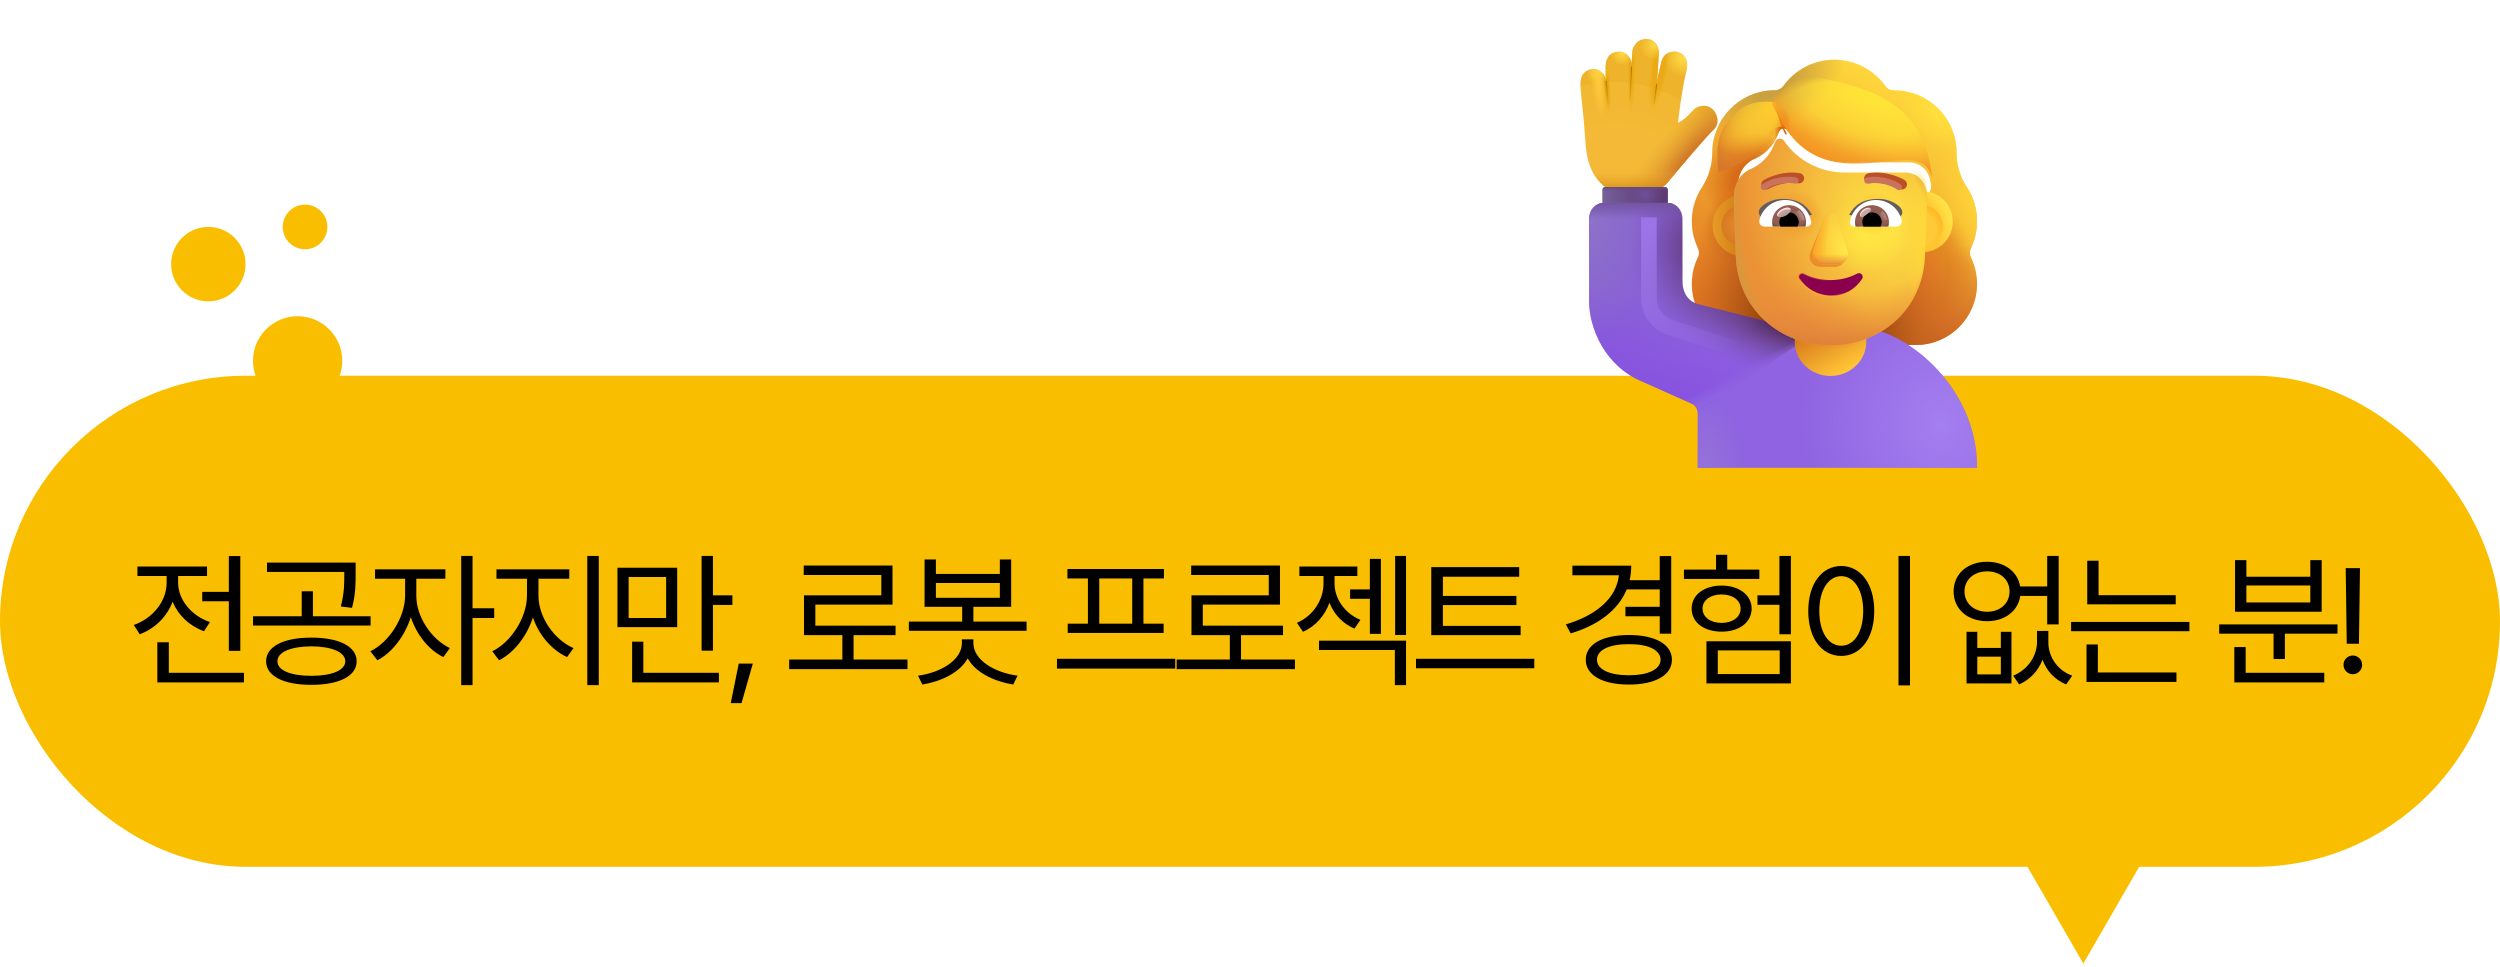 <svg width="336" height="130" viewBox="0 0 336 130" fill="none" xmlns="http://www.w3.org/2000/svg">
<rect y="50.5" width="336" height="66" rx="33" fill="#FABE00"/>
<path d="M32.298 74.738V87.473H30.755V80.812H27.181V79.543H30.755V74.738H32.298ZM32.786 90.422V91.711H21.146V86.32H22.689V90.422H32.786ZM23.939 78.312C23.939 80.559 25.677 82.746 28.216 83.606L27.415 84.836C25.452 84.133 23.939 82.668 23.197 80.871C22.445 82.873 20.843 84.475 18.782 85.246L17.982 83.996C20.54 83.098 22.396 80.812 22.396 78.312V77.414H18.47V76.144H27.825V77.414H23.939V78.312ZM41.84 85.695C45.571 85.695 47.934 86.867 47.934 88.879C47.934 90.871 45.571 92.043 41.84 92.043C38.129 92.043 35.766 90.871 35.766 88.879C35.766 86.867 38.129 85.695 41.84 85.695ZM41.84 86.867C39.067 86.887 37.27 87.648 37.289 88.879C37.27 90.09 39.067 90.832 41.84 90.832C44.614 90.832 46.391 90.09 46.41 88.879C46.391 87.648 44.614 86.887 41.84 86.867ZM47.797 75.617V77.082C47.797 78.488 47.797 79.894 47.309 81.691L45.805 81.516C46.274 79.719 46.274 78.449 46.274 77.082V76.867H35.883V75.617H47.797ZM49.809 82.824V84.074H34.008V82.824H40.551V79.465H42.055V82.824H49.809ZM55.953 80.051C55.933 82.844 57.945 85.91 60.465 87.102L59.586 88.312C57.632 87.365 55.982 85.295 55.211 82.941C54.41 85.5 52.662 87.746 50.718 88.742L49.781 87.531C52.281 86.32 54.429 83.019 54.449 80.051V77.785H50.406V76.516H59.859V77.785H55.953V80.051ZM63.511 74.719V81.75H66.421V83.059H63.511V92.082H61.988V74.719H63.511ZM72.37 80.051C72.37 83 74.518 85.988 77.077 87.102L76.218 88.312C74.186 87.385 72.428 85.383 71.628 82.981C70.807 85.529 69.059 87.746 67.077 88.742L66.159 87.531C68.639 86.34 70.807 83.059 70.827 80.051V77.785H66.725V76.516H76.511V77.785H72.37V80.051ZM80.475 74.719V92.082H78.932V74.719H80.475ZM91.014 76.301V84.289H82.986V76.301H91.014ZM84.49 77.551V83.059H89.529V77.551H84.49ZM95.818 74.719V80.012H98.436V81.301H95.818V87.453H94.295V74.719H95.818ZM96.619 90.422V91.711H84.959V86.242H86.463V90.422H96.619ZM101.181 89.191L99.657 94.504H98.212L99.286 89.191H101.181ZM121.964 88.644V89.934H106.066V88.644H113.214V85.363H108.058V80.012H118.449V77.277H108.019V76.008H119.953V81.262H109.582V84.094H120.363V85.363H114.718V88.644H121.964ZM125.784 75.188V77.141H134.378V75.188H135.901V81.555H130.823V83.547H137.971V84.777H122.151V83.547H129.319V81.555H124.261V75.188H125.784ZM125.784 80.344H134.378V78.352H125.784V80.344ZM130.823 86.418C130.823 88.684 133.596 90.383 136.761 90.812L136.175 92.004C133.509 91.564 131.096 90.353 130.061 88.488C129.016 90.353 126.604 91.564 123.968 92.004L123.382 90.812C126.507 90.383 129.28 88.684 129.28 86.418V85.93H130.823V86.418ZM157.954 88.547V89.856H142.056V88.547H157.954ZM156.431 76.477V77.746H153.677V83.82H156.392V85.07H143.501V83.82H146.216V77.746H143.462V76.477H156.431ZM147.739 83.82H152.173V77.746H147.739V83.82ZM174.039 88.644V89.934H158.141V88.644H165.289V85.363H160.133V80.012H170.524V77.277H160.094V76.008H172.028V81.262H161.657V84.094H172.438V85.363H166.793V88.644H174.039ZM185.593 75.109V85.188H184.109V80.481H181.453V79.211H184.109V75.109H185.593ZM179.363 78.449C179.363 80.344 180.632 82.394 182.839 83.312L182.039 84.484C180.408 83.801 179.265 82.502 178.679 81.008C178.064 82.697 176.853 84.152 175.125 84.914L174.304 83.703C176.57 82.746 177.879 80.519 177.879 78.449V77.414H174.636V76.144H182.429V77.414H179.363V78.449ZM188.972 74.719V85.344H187.507V74.719H188.972ZM188.972 86.106V92.082H187.468V87.356H177.273V86.106H188.972ZM204.374 84.113V85.363H192.362V76.223H204.179V77.512H193.925V80.09H203.807V81.32H193.925V84.113H204.374ZM206.21 88.547V89.816H190.311V88.547H206.21ZM224.611 74.738V85.168H223.068V82.824H218.458V81.555H223.068V79.211H218.634C217.491 82.004 214.806 84.025 211.095 85.129L210.45 83.918C214.65 82.668 217.257 80.324 217.579 77.316H211.329V76.027H219.239C219.239 76.711 219.161 77.365 219.025 77.981H223.068V74.738H224.611ZM218.927 85.344C222.443 85.344 224.708 86.594 224.708 88.664C224.708 90.754 222.443 92.004 218.927 92.004C215.372 92.004 213.126 90.754 213.126 88.664C213.126 86.594 215.372 85.344 218.927 85.344ZM218.927 86.574C216.31 86.555 214.63 87.356 214.63 88.664C214.63 89.973 216.31 90.754 218.927 90.754C221.505 90.754 223.165 89.973 223.185 88.664C223.165 87.356 221.505 86.555 218.927 86.574ZM240.696 74.719V85.246H239.153V81.281H236.204V80.012H239.153V74.719H240.696ZM240.696 86.184V91.848H229.348V86.184H240.696ZM230.871 87.414V90.598H239.192V87.414H230.871ZM236.457 76.555V77.805H226.321V76.555H230.637V74.562H232.141V76.555H236.457ZM231.379 78.703C233.743 78.703 235.403 79.973 235.422 81.789C235.403 83.664 233.743 84.894 231.379 84.894C229.016 84.894 227.356 83.664 227.356 81.789C227.356 79.973 229.016 78.703 231.379 78.703ZM231.379 79.894C229.875 79.894 228.821 80.676 228.821 81.789C228.821 82.941 229.875 83.703 231.379 83.723C232.883 83.703 233.938 82.941 233.938 81.789C233.938 80.676 232.883 79.894 231.379 79.894ZM256.703 74.719V92.121H255.16V74.719H256.703ZM247.464 76.066C250.043 76.086 251.898 78.43 251.898 82.121C251.898 85.812 250.043 88.156 247.464 88.156C244.867 88.156 243.031 85.812 243.031 82.121C243.031 78.43 244.867 76.086 247.464 76.066ZM247.464 77.434C245.726 77.453 244.515 79.289 244.515 82.121C244.515 84.953 245.726 86.789 247.464 86.789C249.203 86.789 250.414 84.953 250.414 82.121C250.414 79.289 249.203 77.453 247.464 77.434ZM265.748 84.914V87.082H268.912V84.914H270.338V91.848H264.303V84.914H265.748ZM265.748 90.637H268.912V88.254H265.748V90.637ZM275.299 86.281C275.279 88.117 276.373 90.031 278.502 90.812L277.701 91.984C276.1 91.34 275.045 90.119 274.518 88.664C273.961 90.09 272.906 91.32 271.373 91.984L270.572 90.812C272.662 89.953 273.775 88.039 273.775 86.281V84.797H275.299V86.281ZM267.076 75.5C269.4 75.5 271.178 76.818 271.51 78.82H275.143V74.719H276.686V83.918H275.143V80.09H271.529C271.217 82.141 269.43 83.488 267.076 83.488C264.439 83.488 262.564 81.867 262.564 79.484C262.564 77.121 264.439 75.5 267.076 75.5ZM267.076 76.789C265.299 76.789 264.029 77.902 264.029 79.484C264.029 81.086 265.299 82.219 267.076 82.219C268.834 82.219 270.084 81.086 270.084 79.484C270.084 77.902 268.834 76.789 267.076 76.789ZM292.419 79.992V81.223H280.525V75.363H282.048V79.992H292.419ZM294.255 83.586V84.836H278.357V83.586H294.255ZM292.517 90.383V91.652H280.427V86.613H281.95V90.383H292.517ZM314.16 83.918V85.168H307.089V88.566H305.566V85.168H298.261V83.918H314.16ZM312.382 90.422V91.711H300.293V86.965H301.816V90.422H312.382ZM301.914 75.285V77.512H310.507V75.285H312.031V82.219H300.39V75.285H301.914ZM301.914 80.969H310.507V78.684H301.914V80.969ZM317.179 76.359L317.042 86.516H315.401L315.264 76.359H317.179ZM316.221 90.617C315.538 90.617 314.952 90.051 314.971 89.348C314.952 88.664 315.538 88.098 316.221 88.098C316.905 88.098 317.471 88.664 317.471 89.348C317.471 90.051 316.905 90.617 316.221 90.617Z" fill="black"/>
<path d="M280 129.5L268.742 110L291.258 110L280 129.5Z" fill="#FABE00"/>
<g filter="url(#filter0_i_2776_2159)">
<path fill-rule="evenodd" clip-rule="evenodd" d="M264.361 33.913C264.904 32.803 265.188 31.563 265.188 30.271C265.188 29.078 264.943 27.959 264.503 26.939H264.516C264.311 26.477 264.08 26.041 263.798 25.63L263.793 25.622C262.915 24.279 262.45 22.703 262.45 21.102V21.076C262.45 16.427 258.679 12.656 254.03 12.656C253.565 12.656 253.126 12.449 252.867 12.062C251.344 9.944 248.838 8.549 246.022 8.549C243.207 8.549 240.702 9.944 239.178 12.062C238.919 12.423 238.48 12.656 238.015 12.656C237.943 12.656 237.87 12.657 237.798 12.658C233.249 12.774 229.595 16.499 229.595 21.076V21.102C229.595 22.703 229.13 24.279 228.252 25.622L228.246 25.631C227.372 26.972 226.857 28.545 226.857 30.271C226.857 31.588 227.167 32.803 227.684 33.913C227.865 34.275 227.865 34.714 227.684 35.075C227.167 36.16 226.857 37.374 226.857 38.666C226.857 43.212 230.525 46.879 235.071 46.879H256.974C261.52 46.879 265.188 43.212 265.188 38.666C265.188 37.374 264.878 36.16 264.361 35.075C264.181 34.714 264.181 34.275 264.361 33.913ZM233.07 27.092H233.039L236.098 33.104C236.413 40.257 239.204 33.104 246.022 33.104C252.841 33.104 255.814 41.066 256.129 33.913L259.028 25.753C258.891 22.576 256.588 22.353 256.129 22.353H247.91C244.665 22.353 241.603 20.765 239.77 18.082C239.456 17.64 238.802 17.718 238.593 18.212L238.383 18.707C237.807 20.14 236.708 21.233 235.347 21.858C235.308 21.871 235.262 21.891 235.216 21.91C235.17 21.93 235.125 21.949 235.085 21.962C234.483 22.275 233.07 23.212 233.018 25.634L233.044 26.415L233.07 27.092Z" fill="url(#paint0_linear_2776_2159)"/>
<path fill-rule="evenodd" clip-rule="evenodd" d="M264.361 33.913C264.904 32.803 265.188 31.563 265.188 30.271C265.188 29.078 264.943 27.959 264.503 26.939H264.516C264.311 26.477 264.08 26.041 263.798 25.63L263.793 25.622C262.915 24.279 262.45 22.703 262.45 21.102V21.076C262.45 16.427 258.679 12.656 254.03 12.656C253.565 12.656 253.126 12.449 252.867 12.062C251.344 9.944 248.838 8.549 246.022 8.549C243.207 8.549 240.702 9.944 239.178 12.062C238.919 12.423 238.48 12.656 238.015 12.656C237.943 12.656 237.87 12.657 237.798 12.658C233.249 12.774 229.595 16.499 229.595 21.076V21.102C229.595 22.703 229.13 24.279 228.252 25.622L228.246 25.631C227.372 26.972 226.857 28.545 226.857 30.271C226.857 31.588 227.167 32.803 227.684 33.913C227.865 34.275 227.865 34.714 227.684 35.075C227.167 36.16 226.857 37.374 226.857 38.666C226.857 43.212 230.525 46.879 235.071 46.879H256.974C261.52 46.879 265.188 43.212 265.188 38.666C265.188 37.374 264.878 36.16 264.361 35.075C264.181 34.714 264.181 34.275 264.361 33.913ZM233.07 27.092H233.039L236.098 33.104C236.413 40.257 239.204 33.104 246.022 33.104C252.841 33.104 255.814 41.066 256.129 33.913L259.028 25.753C258.891 22.576 256.588 22.353 256.129 22.353H247.91C244.665 22.353 241.603 20.765 239.77 18.082C239.456 17.64 238.802 17.718 238.593 18.212L238.383 18.707C237.807 20.14 236.708 21.233 235.347 21.858C235.308 21.871 235.262 21.891 235.216 21.91C235.17 21.93 235.125 21.949 235.085 21.962C234.483 22.275 233.07 23.212 233.018 25.634L233.044 26.415L233.07 27.092Z" fill="url(#paint1_radial_2776_2159)"/>
<path fill-rule="evenodd" clip-rule="evenodd" d="M264.361 33.913C264.904 32.803 265.188 31.563 265.188 30.271C265.188 29.078 264.943 27.959 264.503 26.939H264.516C264.311 26.477 264.08 26.041 263.798 25.63L263.793 25.622C262.915 24.279 262.45 22.703 262.45 21.102V21.076C262.45 16.427 258.679 12.656 254.03 12.656C253.565 12.656 253.126 12.449 252.867 12.062C251.344 9.944 248.838 8.549 246.022 8.549C243.207 8.549 240.702 9.944 239.178 12.062C238.919 12.423 238.48 12.656 238.015 12.656C237.943 12.656 237.87 12.657 237.798 12.658C233.249 12.774 229.595 16.499 229.595 21.076V21.102C229.595 22.703 229.13 24.279 228.252 25.622L228.246 25.631C227.372 26.972 226.857 28.545 226.857 30.271C226.857 31.588 227.167 32.803 227.684 33.913C227.865 34.275 227.865 34.714 227.684 35.075C227.167 36.16 226.857 37.374 226.857 38.666C226.857 43.212 230.525 46.879 235.071 46.879H256.974C261.52 46.879 265.188 43.212 265.188 38.666C265.188 37.374 264.878 36.16 264.361 35.075C264.181 34.714 264.181 34.275 264.361 33.913ZM233.07 27.092H233.039L236.098 33.104C236.413 40.257 239.204 33.104 246.022 33.104C252.841 33.104 255.814 41.066 256.129 33.913L259.028 25.753C258.891 22.576 256.588 22.353 256.129 22.353H247.91C244.665 22.353 241.603 20.765 239.77 18.082C239.456 17.64 238.802 17.718 238.593 18.212L238.383 18.707C237.807 20.14 236.708 21.233 235.347 21.858C235.308 21.871 235.262 21.891 235.216 21.91C235.17 21.93 235.125 21.949 235.085 21.962C234.483 22.275 233.07 23.212 233.018 25.634L233.044 26.415L233.07 27.092Z" fill="url(#paint2_radial_2776_2159)"/>
<path fill-rule="evenodd" clip-rule="evenodd" d="M264.361 33.913C264.904 32.803 265.188 31.563 265.188 30.271C265.188 29.078 264.943 27.959 264.503 26.939H264.516C264.311 26.477 264.08 26.041 263.798 25.63L263.793 25.622C262.915 24.279 262.45 22.703 262.45 21.102V21.076C262.45 16.427 258.679 12.656 254.03 12.656C253.565 12.656 253.126 12.449 252.867 12.062C251.344 9.944 248.838 8.549 246.022 8.549C243.207 8.549 240.702 9.944 239.178 12.062C238.919 12.423 238.48 12.656 238.015 12.656C237.943 12.656 237.87 12.657 237.798 12.658C233.249 12.774 229.595 16.499 229.595 21.076V21.102C229.595 22.703 229.13 24.279 228.252 25.622L228.246 25.631C227.372 26.972 226.857 28.545 226.857 30.271C226.857 31.588 227.167 32.803 227.684 33.913C227.865 34.275 227.865 34.714 227.684 35.075C227.167 36.16 226.857 37.374 226.857 38.666C226.857 43.212 230.525 46.879 235.071 46.879H256.974C261.52 46.879 265.188 43.212 265.188 38.666C265.188 37.374 264.878 36.16 264.361 35.075C264.181 34.714 264.181 34.275 264.361 33.913ZM233.07 27.092H233.039L236.098 33.104C236.413 40.257 239.204 33.104 246.022 33.104C252.841 33.104 255.814 41.066 256.129 33.913L259.028 25.753C258.891 22.576 256.588 22.353 256.129 22.353H247.91C244.665 22.353 241.603 20.765 239.77 18.082C239.456 17.64 238.802 17.718 238.593 18.212L238.383 18.707C237.807 20.14 236.708 21.233 235.347 21.858C235.308 21.871 235.262 21.891 235.216 21.91C235.17 21.93 235.125 21.949 235.085 21.962C234.483 22.275 233.07 23.212 233.018 25.634L233.044 26.415L233.07 27.092Z" fill="url(#paint3_radial_2776_2159)"/>
<path fill-rule="evenodd" clip-rule="evenodd" d="M264.361 33.913C264.904 32.803 265.188 31.563 265.188 30.271C265.188 29.078 264.943 27.959 264.503 26.939H264.516C264.311 26.477 264.08 26.041 263.798 25.63L263.793 25.622C262.915 24.279 262.45 22.703 262.45 21.102V21.076C262.45 16.427 258.679 12.656 254.03 12.656C253.565 12.656 253.126 12.449 252.867 12.062C251.344 9.944 248.838 8.549 246.022 8.549C243.207 8.549 240.702 9.944 239.178 12.062C238.919 12.423 238.48 12.656 238.015 12.656C237.943 12.656 237.87 12.657 237.798 12.658C233.249 12.774 229.595 16.499 229.595 21.076V21.102C229.595 22.703 229.13 24.279 228.252 25.622L228.246 25.631C227.372 26.972 226.857 28.545 226.857 30.271C226.857 31.588 227.167 32.803 227.684 33.913C227.865 34.275 227.865 34.714 227.684 35.075C227.167 36.16 226.857 37.374 226.857 38.666C226.857 43.212 230.525 46.879 235.071 46.879H256.974C261.52 46.879 265.188 43.212 265.188 38.666C265.188 37.374 264.878 36.16 264.361 35.075C264.181 34.714 264.181 34.275 264.361 33.913ZM233.07 27.092H233.039L236.098 33.104C236.413 40.257 239.204 33.104 246.022 33.104C252.841 33.104 255.814 41.066 256.129 33.913L259.028 25.753C258.891 22.576 256.588 22.353 256.129 22.353H247.91C244.665 22.353 241.603 20.765 239.77 18.082C239.456 17.64 238.802 17.718 238.593 18.212L238.383 18.707C237.807 20.14 236.708 21.233 235.347 21.858C235.308 21.871 235.262 21.891 235.216 21.91C235.17 21.93 235.125 21.949 235.085 21.962C234.483 22.275 233.07 23.212 233.018 25.634L233.044 26.415L233.07 27.092Z" fill="url(#paint4_radial_2776_2159)"/>
<path fill-rule="evenodd" clip-rule="evenodd" d="M264.361 33.913C264.904 32.803 265.188 31.563 265.188 30.271C265.188 29.078 264.943 27.959 264.503 26.939H264.516C264.311 26.477 264.08 26.041 263.798 25.63L263.793 25.622C262.915 24.279 262.45 22.703 262.45 21.102V21.076C262.45 16.427 258.679 12.656 254.03 12.656C253.565 12.656 253.126 12.449 252.867 12.062C251.344 9.944 248.838 8.549 246.022 8.549C243.207 8.549 240.702 9.944 239.178 12.062C238.919 12.423 238.48 12.656 238.015 12.656C237.943 12.656 237.87 12.657 237.798 12.658C233.249 12.774 229.595 16.499 229.595 21.076V21.102C229.595 22.703 229.13 24.279 228.252 25.622L228.246 25.631C227.372 26.972 226.857 28.545 226.857 30.271C226.857 31.588 227.167 32.803 227.684 33.913C227.865 34.275 227.865 34.714 227.684 35.075C227.167 36.16 226.857 37.374 226.857 38.666C226.857 43.212 230.525 46.879 235.071 46.879H256.974C261.52 46.879 265.188 43.212 265.188 38.666C265.188 37.374 264.878 36.16 264.361 35.075C264.181 34.714 264.181 34.275 264.361 33.913ZM233.07 27.092H233.039L236.098 33.104C236.413 40.257 239.204 33.104 246.022 33.104C252.841 33.104 255.814 41.066 256.129 33.913L259.028 25.753C258.891 22.576 256.588 22.353 256.129 22.353H247.91C244.665 22.353 241.603 20.765 239.77 18.082C239.456 17.64 238.802 17.718 238.593 18.212L238.383 18.707C237.807 20.14 236.708 21.233 235.347 21.858C235.308 21.871 235.262 21.891 235.216 21.91C235.17 21.93 235.125 21.949 235.085 21.962C234.483 22.275 233.07 23.212 233.018 25.634L233.044 26.415L233.07 27.092Z" fill="url(#paint5_radial_2776_2159)"/>
<path fill-rule="evenodd" clip-rule="evenodd" d="M264.361 33.913C264.904 32.803 265.188 31.563 265.188 30.271C265.188 29.078 264.943 27.959 264.503 26.939H264.516C264.311 26.477 264.08 26.041 263.798 25.63L263.793 25.622C262.915 24.279 262.45 22.703 262.45 21.102V21.076C262.45 16.427 258.679 12.656 254.03 12.656C253.565 12.656 253.126 12.449 252.867 12.062C251.344 9.944 248.838 8.549 246.022 8.549C243.207 8.549 240.702 9.944 239.178 12.062C238.919 12.423 238.48 12.656 238.015 12.656C237.943 12.656 237.87 12.657 237.798 12.658C233.249 12.774 229.595 16.499 229.595 21.076V21.102C229.595 22.703 229.13 24.279 228.252 25.622L228.246 25.631C227.372 26.972 226.857 28.545 226.857 30.271C226.857 31.588 227.167 32.803 227.684 33.913C227.865 34.275 227.865 34.714 227.684 35.075C227.167 36.16 226.857 37.374 226.857 38.666C226.857 43.212 230.525 46.879 235.071 46.879H256.974C261.52 46.879 265.188 43.212 265.188 38.666C265.188 37.374 264.878 36.16 264.361 35.075C264.181 34.714 264.181 34.275 264.361 33.913ZM233.07 27.092H233.039L236.098 33.104C236.413 40.257 239.204 33.104 246.022 33.104C252.841 33.104 255.814 41.066 256.129 33.913L259.028 25.753C258.891 22.576 256.588 22.353 256.129 22.353H247.91C244.665 22.353 241.603 20.765 239.77 18.082C239.456 17.64 238.802 17.718 238.593 18.212L238.383 18.707C237.807 20.14 236.708 21.233 235.347 21.858C235.308 21.871 235.262 21.891 235.216 21.91C235.17 21.93 235.125 21.949 235.085 21.962C234.483 22.275 233.07 23.212 233.018 25.634L233.044 26.415L233.07 27.092Z" fill="url(#paint6_radial_2776_2159)"/>
<path fill-rule="evenodd" clip-rule="evenodd" d="M264.361 33.913C264.904 32.803 265.188 31.563 265.188 30.271C265.188 29.078 264.943 27.959 264.503 26.939H264.516C264.311 26.477 264.08 26.041 263.798 25.63L263.793 25.622C262.915 24.279 262.45 22.703 262.45 21.102V21.076C262.45 16.427 258.679 12.656 254.03 12.656C253.565 12.656 253.126 12.449 252.867 12.062C251.344 9.944 248.838 8.549 246.022 8.549C243.207 8.549 240.702 9.944 239.178 12.062C238.919 12.423 238.48 12.656 238.015 12.656C237.943 12.656 237.87 12.657 237.798 12.658C233.249 12.774 229.595 16.499 229.595 21.076V21.102C229.595 22.703 229.13 24.279 228.252 25.622L228.246 25.631C227.372 26.972 226.857 28.545 226.857 30.271C226.857 31.588 227.167 32.803 227.684 33.913C227.865 34.275 227.865 34.714 227.684 35.075C227.167 36.16 226.857 37.374 226.857 38.666C226.857 43.212 230.525 46.879 235.071 46.879H256.974C261.52 46.879 265.188 43.212 265.188 38.666C265.188 37.374 264.878 36.16 264.361 35.075C264.181 34.714 264.181 34.275 264.361 33.913ZM233.07 27.092H233.039L236.098 33.104C236.413 40.257 239.204 33.104 246.022 33.104C252.841 33.104 255.814 41.066 256.129 33.913L259.028 25.753C258.891 22.576 256.588 22.353 256.129 22.353H247.91C244.665 22.353 241.603 20.765 239.77 18.082C239.456 17.64 238.802 17.718 238.593 18.212L238.383 18.707C237.807 20.14 236.708 21.233 235.347 21.858C235.308 21.871 235.262 21.891 235.216 21.91C235.17 21.93 235.125 21.949 235.085 21.962C234.483 22.275 233.07 23.212 233.018 25.634L233.044 26.415L233.07 27.092Z" fill="url(#paint7_radial_2776_2159)"/>
<path fill-rule="evenodd" clip-rule="evenodd" d="M264.361 33.913C264.904 32.803 265.188 31.563 265.188 30.271C265.188 29.078 264.943 27.959 264.503 26.939H264.516C264.311 26.477 264.08 26.041 263.798 25.63L263.793 25.622C262.915 24.279 262.45 22.703 262.45 21.102V21.076C262.45 16.427 258.679 12.656 254.03 12.656C253.565 12.656 253.126 12.449 252.867 12.062C251.344 9.944 248.838 8.549 246.022 8.549C243.207 8.549 240.702 9.944 239.178 12.062C238.919 12.423 238.48 12.656 238.015 12.656C237.943 12.656 237.87 12.657 237.798 12.658C233.249 12.774 229.595 16.499 229.595 21.076V21.102C229.595 22.703 229.13 24.279 228.252 25.622L228.246 25.631C227.372 26.972 226.857 28.545 226.857 30.271C226.857 31.588 227.167 32.803 227.684 33.913C227.865 34.275 227.865 34.714 227.684 35.075C227.167 36.16 226.857 37.374 226.857 38.666C226.857 43.212 230.525 46.879 235.071 46.879H256.974C261.52 46.879 265.188 43.212 265.188 38.666C265.188 37.374 264.878 36.16 264.361 35.075C264.181 34.714 264.181 34.275 264.361 33.913ZM233.07 27.092H233.039L236.098 33.104C236.413 40.257 239.204 33.104 246.022 33.104C252.841 33.104 255.814 41.066 256.129 33.913L259.028 25.753C258.891 22.576 256.588 22.353 256.129 22.353H247.91C244.665 22.353 241.603 20.765 239.77 18.082C239.456 17.64 238.802 17.718 238.593 18.212L238.383 18.707C237.807 20.14 236.708 21.233 235.347 21.858C235.308 21.871 235.262 21.891 235.216 21.91C235.17 21.93 235.125 21.949 235.085 21.962C234.483 22.275 233.07 23.212 233.018 25.634L233.044 26.415L233.07 27.092Z" fill="url(#paint8_radial_2776_2159)"/>
<path fill-rule="evenodd" clip-rule="evenodd" d="M264.361 33.913C264.904 32.803 265.188 31.563 265.188 30.271C265.188 29.078 264.943 27.959 264.503 26.939H264.516C264.311 26.477 264.08 26.041 263.798 25.63L263.793 25.622C262.915 24.279 262.45 22.703 262.45 21.102V21.076C262.45 16.427 258.679 12.656 254.03 12.656C253.565 12.656 253.126 12.449 252.867 12.062C251.344 9.944 248.838 8.549 246.022 8.549C243.207 8.549 240.702 9.944 239.178 12.062C238.919 12.423 238.48 12.656 238.015 12.656C237.943 12.656 237.87 12.657 237.798 12.658C233.249 12.774 229.595 16.499 229.595 21.076V21.102C229.595 22.703 229.13 24.279 228.252 25.622L228.246 25.631C227.372 26.972 226.857 28.545 226.857 30.271C226.857 31.588 227.167 32.803 227.684 33.913C227.865 34.275 227.865 34.714 227.684 35.075C227.167 36.16 226.857 37.374 226.857 38.666C226.857 43.212 230.525 46.879 235.071 46.879H256.974C261.52 46.879 265.188 43.212 265.188 38.666C265.188 37.374 264.878 36.16 264.361 35.075C264.181 34.714 264.181 34.275 264.361 33.913ZM233.07 27.092H233.039L236.098 33.104C236.413 40.257 239.204 33.104 246.022 33.104C252.841 33.104 255.814 41.066 256.129 33.913L259.028 25.753C258.891 22.576 256.588 22.353 256.129 22.353H247.91C244.665 22.353 241.603 20.765 239.77 18.082C239.456 17.64 238.802 17.718 238.593 18.212L238.383 18.707C237.807 20.14 236.708 21.233 235.347 21.858C235.308 21.871 235.262 21.891 235.216 21.91C235.17 21.93 235.125 21.949 235.085 21.962C234.483 22.275 233.07 23.212 233.018 25.634L233.044 26.415L233.07 27.092Z" fill="url(#paint9_radial_2776_2159)"/>
<path fill-rule="evenodd" clip-rule="evenodd" d="M264.361 33.913C264.904 32.803 265.188 31.563 265.188 30.271C265.188 29.078 264.943 27.959 264.503 26.939H264.516C264.311 26.477 264.08 26.041 263.798 25.63L263.793 25.622C262.915 24.279 262.45 22.703 262.45 21.102V21.076C262.45 16.427 258.679 12.656 254.03 12.656C253.565 12.656 253.126 12.449 252.867 12.062C251.344 9.944 248.838 8.549 246.022 8.549C243.207 8.549 240.702 9.944 239.178 12.062C238.919 12.423 238.48 12.656 238.015 12.656C237.943 12.656 237.87 12.657 237.798 12.658C233.249 12.774 229.595 16.499 229.595 21.076V21.102C229.595 22.703 229.13 24.279 228.252 25.622L228.246 25.631C227.372 26.972 226.857 28.545 226.857 30.271C226.857 31.588 227.167 32.803 227.684 33.913C227.865 34.275 227.865 34.714 227.684 35.075C227.167 36.16 226.857 37.374 226.857 38.666C226.857 43.212 230.525 46.879 235.071 46.879H256.974C261.52 46.879 265.188 43.212 265.188 38.666C265.188 37.374 264.878 36.16 264.361 35.075C264.181 34.714 264.181 34.275 264.361 33.913ZM233.07 27.092H233.039L236.098 33.104C236.413 40.257 239.204 33.104 246.022 33.104C252.841 33.104 255.814 41.066 256.129 33.913L259.028 25.753C258.891 22.576 256.588 22.353 256.129 22.353H247.91C244.665 22.353 241.603 20.765 239.77 18.082C239.456 17.64 238.802 17.718 238.593 18.212L238.383 18.707C237.807 20.14 236.708 21.233 235.347 21.858C235.308 21.871 235.262 21.891 235.216 21.91C235.17 21.93 235.125 21.949 235.085 21.962C234.483 22.275 233.07 23.212 233.018 25.634L233.044 26.415L233.07 27.092Z" fill="url(#paint10_radial_2776_2159)"/>
<path fill-rule="evenodd" clip-rule="evenodd" d="M264.361 33.913C264.904 32.803 265.188 31.563 265.188 30.271C265.188 29.078 264.943 27.959 264.503 26.939H264.516C264.311 26.477 264.08 26.041 263.798 25.63L263.793 25.622C262.915 24.279 262.45 22.703 262.45 21.102V21.076C262.45 16.427 258.679 12.656 254.03 12.656C253.565 12.656 253.126 12.449 252.867 12.062C251.344 9.944 248.838 8.549 246.022 8.549C243.207 8.549 240.702 9.944 239.178 12.062C238.919 12.423 238.48 12.656 238.015 12.656C237.943 12.656 237.87 12.657 237.798 12.658C233.249 12.774 229.595 16.499 229.595 21.076V21.102C229.595 22.703 229.13 24.279 228.252 25.622L228.246 25.631C227.372 26.972 226.857 28.545 226.857 30.271C226.857 31.588 227.167 32.803 227.684 33.913C227.865 34.275 227.865 34.714 227.684 35.075C227.167 36.16 226.857 37.374 226.857 38.666C226.857 43.212 230.525 46.879 235.071 46.879H256.974C261.52 46.879 265.188 43.212 265.188 38.666C265.188 37.374 264.878 36.16 264.361 35.075C264.181 34.714 264.181 34.275 264.361 33.913ZM233.07 27.092H233.039L236.098 33.104C236.413 40.257 239.204 33.104 246.022 33.104C252.841 33.104 255.814 41.066 256.129 33.913L259.028 25.753C258.891 22.576 256.588 22.353 256.129 22.353H247.91C244.665 22.353 241.603 20.765 239.77 18.082C239.456 17.64 238.802 17.718 238.593 18.212L238.383 18.707C237.807 20.14 236.708 21.233 235.347 21.858C235.308 21.871 235.262 21.891 235.216 21.91C235.17 21.93 235.125 21.949 235.085 21.962C234.483 22.275 233.07 23.212 233.018 25.634L233.044 26.415L233.07 27.092Z" fill="url(#paint11_radial_2776_2159)"/>
</g>
<path d="M213.11 19.417C212.848 15.393 212.521 13.223 212.423 11.794C212.349 10.722 212.472 9.561 213.911 9.3C215.162 9.144 215.759 10.246 215.809 10.682C215.803 10.262 215.809 9.259 215.809 8.997C215.809 8.555 215.825 6.952 217.608 6.952C218.867 6.952 219.317 8.182 219.285 8.76C219.306 8.547 219.332 7.895 219.358 7.279C219.397 6.372 219.885 5.209 221.337 5.235C222.589 5.317 222.998 6.519 222.94 7.279L222.695 11.189C222.744 10.796 222.909 9.797 223.276 8.384C223.642 6.97 224.745 6.877 225.28 6.952C225.962 7.049 227.121 7.708 226.637 9.619C226.061 12.04 225.669 15.156 225.533 16.497C226.202 16.223 226.8 15.599 227.537 14.83L227.57 14.796C228.322 14.011 229.524 14.101 230.023 14.575C230.784 15.066 231.201 16.538 230.359 17.38C229.39 18.27 225.901 22.416 224.167 24.488C223.687 25.098 222.08 26.32 219.489 26.32C214.876 26.123 213.33 22.81 213.11 19.417Z" fill="url(#paint12_radial_2776_2159)"/>
<path d="M213.11 19.417C212.848 15.393 212.521 13.223 212.423 11.794C212.349 10.722 212.472 9.561 213.911 9.3C215.162 9.144 215.759 10.246 215.809 10.682C215.803 10.262 215.809 9.259 215.809 8.997C215.809 8.555 215.825 6.952 217.608 6.952C218.867 6.952 219.317 8.182 219.285 8.76C219.306 8.547 219.332 7.895 219.358 7.279C219.397 6.372 219.885 5.209 221.337 5.235C222.589 5.317 222.998 6.519 222.94 7.279L222.695 11.189C222.744 10.796 222.909 9.797 223.276 8.384C223.642 6.97 224.745 6.877 225.28 6.952C225.962 7.049 227.121 7.708 226.637 9.619C226.061 12.04 225.669 15.156 225.533 16.497C226.202 16.223 226.8 15.599 227.537 14.83L227.57 14.796C228.322 14.011 229.524 14.101 230.023 14.575C230.784 15.066 231.201 16.538 230.359 17.38C229.39 18.27 225.901 22.416 224.167 24.488C223.687 25.098 222.08 26.32 219.489 26.32C214.876 26.123 213.33 22.81 213.11 19.417Z" fill="url(#paint13_radial_2776_2159)"/>
<path d="M213.11 19.417C212.848 15.393 212.521 13.223 212.423 11.794C212.349 10.722 212.472 9.561 213.911 9.3C215.162 9.144 215.759 10.246 215.809 10.682C215.803 10.262 215.809 9.259 215.809 8.997C215.809 8.555 215.825 6.952 217.608 6.952C218.867 6.952 219.317 8.182 219.285 8.76C219.306 8.547 219.332 7.895 219.358 7.279C219.397 6.372 219.885 5.209 221.337 5.235C222.589 5.317 222.998 6.519 222.94 7.279L222.695 11.189C222.744 10.796 222.909 9.797 223.276 8.384C223.642 6.97 224.745 6.877 225.28 6.952C225.962 7.049 227.121 7.708 226.637 9.619C226.061 12.04 225.669 15.156 225.533 16.497C226.202 16.223 226.8 15.599 227.537 14.83L227.57 14.796C228.322 14.011 229.524 14.101 230.023 14.575C230.784 15.066 231.201 16.538 230.359 17.38C229.39 18.27 225.901 22.416 224.167 24.488C223.687 25.098 222.08 26.32 219.489 26.32C214.876 26.123 213.33 22.81 213.11 19.417Z" fill="url(#paint14_linear_2776_2159)"/>
<path d="M213.11 19.417C212.848 15.393 212.521 13.223 212.423 11.794C212.349 10.722 212.472 9.561 213.911 9.3C215.162 9.144 215.759 10.246 215.809 10.682C215.803 10.262 215.809 9.259 215.809 8.997C215.809 8.555 215.825 6.952 217.608 6.952C218.867 6.952 219.317 8.182 219.285 8.76C219.306 8.547 219.332 7.895 219.358 7.279C219.397 6.372 219.885 5.209 221.337 5.235C222.589 5.317 222.998 6.519 222.94 7.279L222.695 11.189C222.744 10.796 222.909 9.797 223.276 8.384C223.642 6.97 224.745 6.877 225.28 6.952C225.962 7.049 227.121 7.708 226.637 9.619C226.061 12.04 225.669 15.156 225.533 16.497C226.202 16.223 226.8 15.599 227.537 14.83L227.57 14.796C228.322 14.011 229.524 14.101 230.023 14.575C230.784 15.066 231.201 16.538 230.359 17.38C229.39 18.27 225.901 22.416 224.167 24.488C223.687 25.098 222.08 26.32 219.489 26.32C214.876 26.123 213.33 22.81 213.11 19.417Z" fill="url(#paint15_radial_2776_2159)"/>
<path d="M213.11 19.417C212.848 15.393 212.521 13.223 212.423 11.794C212.349 10.722 212.472 9.561 213.911 9.3C215.162 9.144 215.759 10.246 215.809 10.682C215.803 10.262 215.809 9.259 215.809 8.997C215.809 8.555 215.825 6.952 217.608 6.952C218.867 6.952 219.317 8.182 219.285 8.76C219.306 8.547 219.332 7.895 219.358 7.279C219.397 6.372 219.885 5.209 221.337 5.235C222.589 5.317 222.998 6.519 222.94 7.279L222.695 11.189C222.744 10.796 222.909 9.797 223.276 8.384C223.642 6.97 224.745 6.877 225.28 6.952C225.962 7.049 227.121 7.708 226.637 9.619C226.061 12.04 225.669 15.156 225.533 16.497C226.202 16.223 226.8 15.599 227.537 14.83L227.57 14.796C228.322 14.011 229.524 14.101 230.023 14.575C230.784 15.066 231.201 16.538 230.359 17.38C229.39 18.27 225.901 22.416 224.167 24.488C223.687 25.098 222.08 26.32 219.489 26.32C214.876 26.123 213.33 22.81 213.11 19.417Z" fill="url(#paint16_radial_2776_2159)"/>
<path d="M213.11 19.417C212.848 15.393 212.521 13.223 212.423 11.794C212.349 10.722 212.472 9.561 213.911 9.3C215.162 9.144 215.759 10.246 215.809 10.682C215.803 10.262 215.809 9.259 215.809 8.997C215.809 8.555 215.825 6.952 217.608 6.952C218.867 6.952 219.317 8.182 219.285 8.76C219.306 8.547 219.332 7.895 219.358 7.279C219.397 6.372 219.885 5.209 221.337 5.235C222.589 5.317 222.998 6.519 222.94 7.279L222.695 11.189C222.744 10.796 222.909 9.797 223.276 8.384C223.642 6.97 224.745 6.877 225.28 6.952C225.962 7.049 227.121 7.708 226.637 9.619C226.061 12.04 225.669 15.156 225.533 16.497C226.202 16.223 226.8 15.599 227.537 14.83L227.57 14.796C228.322 14.011 229.524 14.101 230.023 14.575C230.784 15.066 231.201 16.538 230.359 17.38C229.39 18.27 225.901 22.416 224.167 24.488C223.687 25.098 222.08 26.32 219.489 26.32C214.876 26.123 213.33 22.81 213.11 19.417Z" fill="url(#paint17_radial_2776_2159)"/>
<path d="M213.11 19.417C212.848 15.393 212.521 13.223 212.423 11.794C212.349 10.722 212.472 9.561 213.911 9.3C215.162 9.144 215.759 10.246 215.809 10.682C215.803 10.262 215.809 9.259 215.809 8.997C215.809 8.555 215.825 6.952 217.608 6.952C218.867 6.952 219.317 8.182 219.285 8.76C219.306 8.547 219.332 7.895 219.358 7.279C219.397 6.372 219.885 5.209 221.337 5.235C222.589 5.317 222.998 6.519 222.94 7.279L222.695 11.189C222.744 10.796 222.909 9.797 223.276 8.384C223.642 6.97 224.745 6.877 225.28 6.952C225.962 7.049 227.121 7.708 226.637 9.619C226.061 12.04 225.669 15.156 225.533 16.497C226.202 16.223 226.8 15.599 227.537 14.83L227.57 14.796C228.322 14.011 229.524 14.101 230.023 14.575C230.784 15.066 231.201 16.538 230.359 17.38C229.39 18.27 225.901 22.416 224.167 24.488C223.687 25.098 222.08 26.32 219.489 26.32C214.876 26.123 213.33 22.81 213.11 19.417Z" fill="url(#paint18_radial_2776_2159)"/>
<path d="M213.11 19.417C212.848 15.393 212.521 13.223 212.423 11.794C212.349 10.722 212.472 9.561 213.911 9.3C215.162 9.144 215.759 10.246 215.809 10.682C215.803 10.262 215.809 9.259 215.809 8.997C215.809 8.555 215.825 6.952 217.608 6.952C218.867 6.952 219.317 8.182 219.285 8.76C219.306 8.547 219.332 7.895 219.358 7.279C219.397 6.372 219.885 5.209 221.337 5.235C222.589 5.317 222.998 6.519 222.94 7.279L222.695 11.189C222.744 10.796 222.909 9.797 223.276 8.384C223.642 6.97 224.745 6.877 225.28 6.952C225.962 7.049 227.121 7.708 226.637 9.619C226.061 12.04 225.669 15.156 225.533 16.497C226.202 16.223 226.8 15.599 227.537 14.83L227.57 14.796C228.322 14.011 229.524 14.101 230.023 14.575C230.784 15.066 231.201 16.538 230.359 17.38C229.39 18.27 225.901 22.416 224.167 24.488C223.687 25.098 222.08 26.32 219.489 26.32C214.876 26.123 213.33 22.81 213.11 19.417Z" fill="url(#paint19_radial_2776_2159)"/>
<path d="M213.11 19.417C212.848 15.393 212.521 13.223 212.423 11.794C212.349 10.722 212.472 9.561 213.911 9.3C215.162 9.144 215.759 10.246 215.809 10.682C215.803 10.262 215.809 9.259 215.809 8.997C215.809 8.555 215.825 6.952 217.608 6.952C218.867 6.952 219.317 8.182 219.285 8.76C219.306 8.547 219.332 7.895 219.358 7.279C219.397 6.372 219.885 5.209 221.337 5.235C222.589 5.317 222.998 6.519 222.94 7.279L222.695 11.189C222.744 10.796 222.909 9.797 223.276 8.384C223.642 6.97 224.745 6.877 225.28 6.952C225.962 7.049 227.121 7.708 226.637 9.619C226.061 12.04 225.669 15.156 225.533 16.497C226.202 16.223 226.8 15.599 227.537 14.83L227.57 14.796C228.322 14.011 229.524 14.101 230.023 14.575C230.784 15.066 231.201 16.538 230.359 17.38C229.39 18.27 225.901 22.416 224.167 24.488C223.687 25.098 222.08 26.32 219.489 26.32C214.876 26.123 213.33 22.81 213.11 19.417Z" fill="url(#paint20_radial_2776_2159)"/>
<path d="M213.11 19.417C212.848 15.393 212.521 13.223 212.423 11.794C212.349 10.722 212.472 9.561 213.911 9.3C215.162 9.144 215.759 10.246 215.809 10.682C215.803 10.262 215.809 9.259 215.809 8.997C215.809 8.555 215.825 6.952 217.608 6.952C218.867 6.952 219.317 8.182 219.285 8.76C219.306 8.547 219.332 7.895 219.358 7.279C219.397 6.372 219.885 5.209 221.337 5.235C222.589 5.317 222.998 6.519 222.94 7.279L222.695 11.189C222.744 10.796 222.909 9.797 223.276 8.384C223.642 6.97 224.745 6.877 225.28 6.952C225.962 7.049 227.121 7.708 226.637 9.619C226.061 12.04 225.669 15.156 225.533 16.497C226.202 16.223 226.8 15.599 227.537 14.83L227.57 14.796C228.322 14.011 229.524 14.101 230.023 14.575C230.784 15.066 231.201 16.538 230.359 17.38C229.39 18.27 225.901 22.416 224.167 24.488C223.687 25.098 222.08 26.32 219.489 26.32C214.876 26.123 213.33 22.81 213.11 19.417Z" fill="url(#paint21_radial_2776_2159)"/>
<path d="M213.11 19.417C212.848 15.393 212.521 13.223 212.423 11.794C212.349 10.722 212.472 9.561 213.911 9.3C215.162 9.144 215.759 10.246 215.809 10.682C215.803 10.262 215.809 9.259 215.809 8.997C215.809 8.555 215.825 6.952 217.608 6.952C218.867 6.952 219.317 8.182 219.285 8.76C219.306 8.547 219.332 7.895 219.358 7.279C219.397 6.372 219.885 5.209 221.337 5.235C222.589 5.317 222.998 6.519 222.94 7.279L222.695 11.189C222.744 10.796 222.909 9.797 223.276 8.384C223.642 6.97 224.745 6.877 225.28 6.952C225.962 7.049 227.121 7.708 226.637 9.619C226.061 12.04 225.669 15.156 225.533 16.497C226.202 16.223 226.8 15.599 227.537 14.83L227.57 14.796C228.322 14.011 229.524 14.101 230.023 14.575C230.784 15.066 231.201 16.538 230.359 17.38C229.39 18.27 225.901 22.416 224.167 24.488C223.687 25.098 222.08 26.32 219.489 26.32C214.876 26.123 213.33 22.81 213.11 19.417Z" fill="url(#paint22_radial_2776_2159)"/>
<path d="M215.351 25.55C215.351 25.319 215.538 25.131 215.769 25.131H223.748C223.98 25.131 224.167 25.319 224.167 25.55V29.139H215.351V25.55Z" fill="url(#paint23_linear_2776_2159)"/>
<path d="M215.351 25.55C215.351 25.319 215.538 25.131 215.769 25.131H223.748C223.98 25.131 224.167 25.319 224.167 25.55V29.139H215.351V25.55Z" fill="url(#paint24_radial_2776_2159)"/>
<path d="M215.351 25.55C215.351 25.319 215.538 25.131 215.769 25.131H223.748C223.98 25.131 224.167 25.319 224.167 25.55V29.139H215.351V25.55Z" fill="url(#paint25_linear_2776_2159)"/>
<path d="M248.045 44.024H250.075C255.29 44.024 265.72 51.352 265.72 62.868H228.173V55.54C228.173 54.96 227.818 54.424 227.306 54.231L220.872 51.352C215.657 49.258 213.571 44.024 213.571 40.469V29.398C213.571 28.218 214.458 27.274 215.522 27.274L224.136 27.274C225.22 27.274 226.087 28.239 226.087 29.398V37.743C226.087 40.469 228.173 40.883 228.173 40.883L240.688 44.024H248.045Z" fill="url(#paint26_linear_2776_2159)"/>
<path d="M248.045 44.024H250.075C255.29 44.024 265.72 51.352 265.72 62.868H228.173V55.54C228.173 54.96 227.818 54.424 227.306 54.231L220.872 51.352C215.657 49.258 213.571 44.024 213.571 40.469V29.398C213.571 28.218 214.458 27.274 215.522 27.274L224.136 27.274C225.22 27.274 226.087 28.239 226.087 29.398V37.743C226.087 40.469 228.173 40.883 228.173 40.883L240.688 44.024H248.045Z" fill="url(#paint27_radial_2776_2159)"/>
<path d="M248.045 44.024H250.075C255.29 44.024 265.72 51.352 265.72 62.868H228.173V55.54C228.173 54.96 227.818 54.424 227.306 54.231L220.872 51.352C215.657 49.258 213.571 44.024 213.571 40.469V29.398C213.571 28.218 214.458 27.274 215.522 27.274L224.136 27.274C225.22 27.274 226.087 28.239 226.087 29.398V37.743C226.087 40.469 228.173 40.883 228.173 40.883L240.688 44.024H248.045Z" fill="url(#paint28_radial_2776_2159)"/>
<path d="M244.68 44.253L228.195 55.235C228.095 54.78 227.78 54.389 227.357 54.231L220.899 51.352C215.665 49.258 213.571 44.024 213.571 40.469V29.398C213.571 28.218 214.461 27.274 215.53 27.274L224.175 27.274C225.263 27.274 226.134 28.239 226.134 29.398V37.743C226.134 40.469 228.228 40.883 228.228 40.883L240.79 44.024L244.68 44.253Z" fill="url(#paint29_linear_2776_2159)"/>
<path d="M244.68 44.253L228.195 55.235C228.095 54.78 227.78 54.389 227.357 54.231L220.899 51.352C215.665 49.258 213.571 44.024 213.571 40.469V29.398C213.571 28.218 214.461 27.274 215.53 27.274L224.175 27.274C225.263 27.274 226.134 28.239 226.134 29.398V37.743C226.134 40.469 228.228 40.883 228.228 40.883L240.79 44.024L244.68 44.253Z" fill="url(#paint30_radial_2776_2159)"/>
<path d="M244.68 44.253L228.195 55.235C228.095 54.78 227.78 54.389 227.357 54.231L220.899 51.352C215.665 49.258 213.571 44.024 213.571 40.469V29.398C213.571 28.218 214.461 27.274 215.53 27.274L224.175 27.274C225.263 27.274 226.134 28.239 226.134 29.398V37.743C226.134 40.469 228.228 40.883 228.228 40.883L240.79 44.024L244.68 44.253Z" fill="url(#paint31_radial_2776_2159)"/>
<path d="M244.68 44.253L228.195 55.235C228.095 54.78 227.78 54.389 227.357 54.231L220.899 51.352C215.665 49.258 213.571 44.024 213.571 40.469V29.398C213.571 28.218 214.461 27.274 215.53 27.274L224.175 27.274C225.263 27.274 226.134 28.239 226.134 29.398V37.743C226.134 40.469 228.228 40.883 228.228 40.883L240.79 44.024L244.68 44.253Z" fill="url(#paint32_radial_2776_2159)"/>
<path d="M244.68 44.253L228.195 55.235C228.095 54.78 227.78 54.389 227.357 54.231L220.899 51.352C215.665 49.258 213.571 44.024 213.571 40.469V29.398C213.571 28.218 214.461 27.274 215.53 27.274L224.175 27.274C225.263 27.274 226.134 28.239 226.134 29.398V37.743C226.134 40.469 228.228 40.883 228.228 40.883L240.79 44.024L244.68 44.253Z" fill="url(#paint33_linear_2776_2159)"/>
<path d="M244.68 44.253L228.195 55.235C228.095 54.78 227.78 54.389 227.357 54.231L220.899 51.352C215.665 49.258 213.571 44.024 213.571 40.469V29.398C213.571 28.218 214.461 27.274 215.53 27.274L224.175 27.274C225.263 27.274 226.134 28.239 226.134 29.398V37.743C226.134 40.469 228.228 40.883 228.228 40.883L240.79 44.024L244.68 44.253Z" fill="url(#paint34_linear_2776_2159)"/>
<path d="M246.023 50.526C243.368 50.526 241.215 48.463 241.215 45.919V40.476C241.215 37.933 243.368 35.87 246.023 35.87C248.677 35.87 250.83 37.933 250.83 40.476V45.919C250.83 48.463 248.677 50.526 246.023 50.526Z" fill="url(#paint35_linear_2776_2159)"/>
<path d="M246.023 50.526C243.368 50.526 241.215 48.463 241.215 45.919V40.476C241.215 37.933 243.368 35.87 246.023 35.87C248.677 35.87 250.83 37.933 250.83 40.476V45.919C250.83 48.463 248.677 50.526 246.023 50.526Z" fill="url(#paint36_radial_2776_2159)"/>
<g filter="url(#filter1_f_2776_2159)">
<path d="M221.616 29.216L221.615 40.044C221.615 41.857 222.782 43.464 224.506 44.026L233.262 46.879" stroke="url(#paint37_linear_2776_2159)" stroke-width="2.094"/>
</g>
<g filter="url(#filter2_f_2776_2159)">
<path d="M215.859 10.915L216.136 13.886" stroke="url(#paint38_linear_2776_2159)" stroke-width="0.157" stroke-linecap="round"/>
</g>
<g filter="url(#filter3_f_2776_2159)">
<path d="M219.278 9.001L219.082 13.32" stroke="url(#paint39_linear_2776_2159)" stroke-width="0.157" stroke-linecap="round"/>
</g>
<g filter="url(#filter4_f_2776_2159)">
<path d="M222.647 11.373L222.32 13.893" stroke="url(#paint40_linear_2776_2159)" stroke-width="0.157" stroke-linecap="round"/>
</g>
<g filter="url(#filter5_i_2776_2159)">
<path d="M234.064 34.421C236.332 34.421 238.171 32.583 238.171 30.314C238.171 28.046 236.332 26.207 234.064 26.207C231.796 26.207 229.957 28.046 229.957 30.314C229.957 32.583 231.796 34.421 234.064 34.421Z" fill="url(#paint41_linear_2776_2159)"/>
</g>
<g filter="url(#filter6_i_2776_2159)">
<path d="M258.345 34.421C260.613 34.421 262.452 32.583 262.452 30.314C262.452 28.046 260.613 26.207 258.345 26.207C256.077 26.207 254.238 28.046 254.238 30.314C254.238 32.583 256.077 34.421 258.345 34.421Z" fill="url(#paint42_radial_2776_2159)"/>
</g>
<g filter="url(#filter7_f_2776_2159)">
<path d="M258.343 33.057C259.857 33.057 261.084 31.829 261.084 30.315C261.084 28.801 259.857 27.574 258.343 27.574C256.829 27.574 255.602 28.801 255.602 30.315C255.602 31.829 256.829 33.057 258.343 33.057Z" fill="#FFCA38"/>
<path d="M258.343 33.057C259.857 33.057 261.084 31.829 261.084 30.315C261.084 28.801 259.857 27.574 258.343 27.574C256.829 27.574 255.602 28.801 255.602 30.315C255.602 31.829 256.829 33.057 258.343 33.057Z" fill="url(#paint43_radial_2776_2159)"/>
</g>
<g filter="url(#filter8_f_2776_2159)">
<path d="M234.114 33.057C235.628 33.057 236.855 31.829 236.855 30.315C236.855 28.801 235.628 27.574 234.114 27.574C232.599 27.574 231.372 28.801 231.372 30.315C231.372 31.829 232.599 33.057 234.114 33.057Z" fill="#E28527"/>
<path d="M234.114 33.057C235.628 33.057 236.855 31.829 236.855 30.315C236.855 28.801 235.628 27.574 234.114 27.574C232.599 27.574 231.372 28.801 231.372 30.315C231.372 31.829 232.599 33.057 234.114 33.057Z" fill="url(#paint44_radial_2776_2159)"/>
</g>
<g filter="url(#filter9_i_2776_2159)">
<path d="M233.039 27.091H233.071L233.045 26.414L233.019 25.633C233.071 23.211 234.484 22.274 235.086 21.961C235.125 21.948 235.171 21.929 235.217 21.909C235.263 21.89 235.309 21.87 235.348 21.857C236.709 21.232 237.808 20.139 238.384 18.706L238.593 18.212C238.803 17.717 239.457 17.639 239.771 18.081C241.603 20.764 244.666 22.352 247.911 22.352H256.13C256.589 22.352 258.891 22.575 259.029 25.752L258.725 33.595C258.411 40.748 252.825 45.551 246.007 45.551C239.189 45.551 233.603 40.748 233.288 33.595L233.039 27.091Z" fill="url(#paint45_radial_2776_2159)"/>
<path d="M233.039 27.091H233.071L233.045 26.414L233.019 25.633C233.071 23.211 234.484 22.274 235.086 21.961C235.125 21.948 235.171 21.929 235.217 21.909C235.263 21.89 235.309 21.87 235.348 21.857C236.709 21.232 237.808 20.139 238.384 18.706L238.593 18.212C238.803 17.717 239.457 17.639 239.771 18.081C241.603 20.764 244.666 22.352 247.911 22.352H256.13C256.589 22.352 258.891 22.575 259.029 25.752L258.725 33.595C258.411 40.748 252.825 45.551 246.007 45.551C239.189 45.551 233.603 40.748 233.288 33.595L233.039 27.091Z" fill="url(#paint46_radial_2776_2159)"/>
<path d="M233.039 27.091H233.071L233.045 26.414L233.019 25.633C233.071 23.211 234.484 22.274 235.086 21.961C235.125 21.948 235.171 21.929 235.217 21.909C235.263 21.89 235.309 21.87 235.348 21.857C236.709 21.232 237.808 20.139 238.384 18.706L238.593 18.212C238.803 17.717 239.457 17.639 239.771 18.081C241.603 20.764 244.666 22.352 247.911 22.352H256.13C256.589 22.352 258.891 22.575 259.029 25.752L258.725 33.595C258.411 40.748 252.825 45.551 246.007 45.551C239.189 45.551 233.603 40.748 233.288 33.595L233.039 27.091Z" fill="url(#paint47_radial_2776_2159)"/>
<path d="M233.039 27.091H233.071L233.045 26.414L233.019 25.633C233.071 23.211 234.484 22.274 235.086 21.961C235.125 21.948 235.171 21.929 235.217 21.909C235.263 21.89 235.309 21.87 235.348 21.857C236.709 21.232 237.808 20.139 238.384 18.706L238.593 18.212C238.803 17.717 239.457 17.639 239.771 18.081C241.603 20.764 244.666 22.352 247.911 22.352H256.13C256.589 22.352 258.891 22.575 259.029 25.752L258.725 33.595C258.411 40.748 252.825 45.551 246.007 45.551C239.189 45.551 233.603 40.748 233.288 33.595L233.039 27.091Z" fill="url(#paint48_radial_2776_2159)"/>
<path d="M233.039 27.091H233.071L233.045 26.414L233.019 25.633C233.071 23.211 234.484 22.274 235.086 21.961C235.125 21.948 235.171 21.929 235.217 21.909C235.263 21.89 235.309 21.87 235.348 21.857C236.709 21.232 237.808 20.139 238.384 18.706L238.593 18.212C238.803 17.717 239.457 17.639 239.771 18.081C241.603 20.764 244.666 22.352 247.911 22.352H256.13C256.589 22.352 258.891 22.575 259.029 25.752L258.725 33.595C258.411 40.748 252.825 45.551 246.007 45.551C239.189 45.551 233.603 40.748 233.288 33.595L233.039 27.091Z" fill="url(#paint49_radial_2776_2159)"/>
<path d="M233.039 27.091H233.071L233.045 26.414L233.019 25.633C233.071 23.211 234.484 22.274 235.086 21.961C235.125 21.948 235.171 21.929 235.217 21.909C235.263 21.89 235.309 21.87 235.348 21.857C236.709 21.232 237.808 20.139 238.384 18.706L238.593 18.212C238.803 17.717 239.457 17.639 239.771 18.081C241.603 20.764 244.666 22.352 247.911 22.352H256.13C256.589 22.352 258.891 22.575 259.029 25.752L258.725 33.595C258.411 40.748 252.825 45.551 246.007 45.551C239.189 45.551 233.603 40.748 233.288 33.595L233.039 27.091Z" fill="url(#paint50_radial_2776_2159)"/>
<path d="M233.039 27.091H233.071L233.045 26.414L233.019 25.633C233.071 23.211 234.484 22.274 235.086 21.961C235.125 21.948 235.171 21.929 235.217 21.909C235.263 21.89 235.309 21.87 235.348 21.857C236.709 21.232 237.808 20.139 238.384 18.706L238.593 18.212C238.803 17.717 239.457 17.639 239.771 18.081C241.603 20.764 244.666 22.352 247.911 22.352H256.13C256.589 22.352 258.891 22.575 259.029 25.752L258.725 33.595C258.411 40.748 252.825 45.551 246.007 45.551C239.189 45.551 233.603 40.748 233.288 33.595L233.039 27.091Z" fill="url(#paint51_radial_2776_2159)"/>
</g>
<path d="M233.039 27.091H233.071L233.045 26.414L233.019 25.633C233.071 23.211 234.484 22.274 235.086 21.961C235.125 21.948 235.171 21.929 235.217 21.909C235.263 21.89 235.309 21.87 235.348 21.857C236.709 21.232 237.808 20.139 238.384 18.706L238.593 18.212C238.803 17.717 239.457 17.639 239.771 18.081C241.603 20.764 244.666 22.352 247.911 22.352H256.13C256.589 22.352 258.891 22.575 259.029 25.752L258.725 33.595C258.411 40.748 252.825 45.551 246.007 45.551C239.189 45.551 233.603 40.748 233.288 33.595L233.039 27.091Z" fill="url(#paint52_radial_2776_2159)"/>
<g filter="url(#filter10_f_2776_2159)">
<path d="M245.021 29.746L243.276 34.085C242.999 34.978 243.664 35.87 244.605 35.87H246.612C247.553 35.87 248.218 34.964 247.941 34.085L246.584 29.746C246.294 28.785 245.325 28.785 245.021 29.746Z" fill="#EB8B29"/>
</g>
<g filter="url(#filter11_f_2776_2159)">
<path d="M245.048 29.393L243.691 33.732C243.414 34.625 244.079 35.517 245.02 35.517H247.027C247.968 35.517 248.633 34.611 248.356 33.732L246.999 29.393C246.709 28.432 245.352 28.432 245.048 29.393Z" fill="url(#paint53_linear_2776_2159)"/>
<path d="M245.048 29.393L243.691 33.732C243.414 34.625 244.079 35.517 245.02 35.517H247.027C247.968 35.517 248.633 34.611 248.356 33.732L246.999 29.393C246.709 28.432 245.352 28.432 245.048 29.393Z" fill="url(#paint54_radial_2776_2159)"/>
<path d="M245.048 29.393L243.691 33.732C243.414 34.625 244.079 35.517 245.02 35.517H247.027C247.968 35.517 248.633 34.611 248.356 33.732L246.999 29.393C246.709 28.432 245.352 28.432 245.048 29.393Z" fill="url(#paint55_linear_2776_2159)"/>
<path d="M245.048 29.393L243.691 33.732C243.414 34.625 244.079 35.517 245.02 35.517H247.027C247.968 35.517 248.633 34.611 248.356 33.732L246.999 29.393C246.709 28.432 245.352 28.432 245.048 29.393Z" fill="url(#paint56_linear_2776_2159)"/>
</g>
<path d="M245.048 29.393L243.691 33.732C243.414 34.625 244.079 35.517 245.02 35.517H247.027C247.968 35.517 248.633 34.611 248.356 33.732L246.999 29.393C246.709 28.432 245.352 28.432 245.048 29.393Z" fill="url(#paint57_linear_2776_2159)"/>
<path d="M245.048 29.393L243.691 33.732C243.414 34.625 244.079 35.517 245.02 35.517H247.027C247.968 35.517 248.633 34.611 248.356 33.732L246.999 29.393C246.709 28.432 245.352 28.432 245.048 29.393Z" fill="url(#paint58_radial_2776_2159)"/>
<path d="M249.604 36.773C249.83 36.656 250.067 36.724 250.208 36.874C250.35 37.025 250.401 37.265 250.259 37.483C249.363 38.871 247.802 39.797 246.024 39.797C244.247 39.797 242.687 38.871 241.791 37.484L241.746 37.403C241.662 37.213 241.718 37.012 241.841 36.88C241.981 36.729 242.217 36.655 242.444 36.773H242.445C243.48 37.325 244.712 37.641 246.024 37.641C247.35 37.641 248.569 37.325 249.604 36.773H249.604Z" fill="#8A004F" stroke="url(#paint59_linear_2776_2159)" stroke-width="0.209"/>
<g filter="url(#filter12_i_2776_2159)">
<path d="M248.938 28.862C249.615 27.671 250.645 26.73 252.862 26.73C253.832 26.73 254.768 26.999 255.6 27.671C256.286 28.226 256.194 28.935 255.663 29.201L254.244 30.011C252.58 29.473 250.74 29.4 248.938 28.862Z" fill="#635D5F"/>
</g>
<g filter="url(#filter13_i_2776_2159)">
<path d="M243.111 28.862C242.433 27.671 241.404 26.73 239.187 26.73C238.217 26.73 237.281 26.999 236.449 27.671C235.763 28.226 235.855 28.935 236.386 29.201L237.805 30.011C239.469 29.473 241.309 29.4 243.111 28.862Z" fill="#635D5F"/>
</g>
<g filter="url(#filter14_i_2776_2159)">
<path d="M237.352 25.777L237.34 25.784C237.34 25.784 237.34 25.784 237.339 25.784C237.015 25.977 236.595 25.872 236.401 25.549C236.207 25.225 236.312 24.804 236.636 24.609L236.638 24.609L236.641 24.607L236.648 24.603L236.672 24.589C236.692 24.577 236.72 24.562 236.755 24.543C236.825 24.505 236.925 24.453 237.051 24.393C237.302 24.273 237.661 24.119 238.098 23.98C238.965 23.703 240.178 23.47 241.488 23.701C241.86 23.767 242.109 24.122 242.043 24.494C241.977 24.866 241.622 25.115 241.25 25.049C240.232 24.87 239.255 25.047 238.514 25.284C238.146 25.401 237.846 25.53 237.64 25.628C237.537 25.677 237.458 25.718 237.407 25.746C237.381 25.76 237.363 25.771 237.352 25.777Z" fill="#BD4F26"/>
</g>
<g filter="url(#filter15_i_2776_2159)">
<path fill-rule="evenodd" clip-rule="evenodd" d="M255.547 24.609C255.547 24.61 255.547 24.61 255.195 25.197L255.547 24.609C255.871 24.804 255.977 25.225 255.782 25.549C255.588 25.872 255.168 25.978 254.844 25.784C254.844 25.784 254.844 25.784 254.843 25.784L254.832 25.777C254.82 25.771 254.802 25.76 254.776 25.746C254.725 25.718 254.646 25.677 254.543 25.628C254.337 25.53 254.037 25.401 253.669 25.284C252.928 25.047 251.951 24.87 250.933 25.049C250.561 25.115 250.206 24.866 250.14 24.494C250.075 24.122 250.323 23.767 250.696 23.701C252.005 23.47 253.218 23.703 254.086 23.98C254.522 24.119 254.881 24.273 255.132 24.393C255.258 24.453 255.358 24.505 255.428 24.543C255.464 24.562 255.491 24.577 255.511 24.589L255.535 24.603L255.543 24.607L255.545 24.609L255.547 24.609Z" fill="#BD4F26"/>
</g>
<path d="M252.126 26.879C253.793 26.879 255.201 28.029 255.584 29.582C255.698 30.027 255.356 30.451 254.901 30.451H249.206C248.844 30.451 248.554 30.12 248.626 29.758C248.947 28.122 250.387 26.879 252.126 26.879Z" fill="white"/>
<path d="M251.599 27.574C252.862 27.574 253.876 28.599 253.876 29.852C253.876 30.059 253.845 30.266 253.794 30.452H249.393C249.342 30.255 249.311 30.059 249.311 29.852C249.311 28.599 250.336 27.574 251.599 27.574Z" fill="url(#paint60_radial_2776_2159)"/>
<path d="M250.294 29.851C250.294 29.127 250.874 28.547 251.598 28.547C252.323 28.547 252.903 29.127 252.903 29.851C252.903 30.069 252.851 30.276 252.758 30.452H250.449C250.346 30.276 250.294 30.069 250.294 29.851Z" fill="black"/>
<g filter="url(#filter16_f_2776_2159)">
<path d="M251.428 28.055C251.591 28.272 251.252 28.537 250.866 28.825C250.481 29.113 250.195 29.316 250.033 29.099C249.871 28.882 250.052 28.473 250.437 28.184C250.822 27.896 251.266 27.838 251.428 28.055Z" fill="#C7A7A3"/>
<path d="M251.428 28.055C251.591 28.272 251.252 28.537 250.866 28.825C250.481 29.113 250.195 29.316 250.033 29.099C249.871 28.882 250.052 28.473 250.437 28.184C250.822 27.896 251.266 27.838 251.428 28.055Z" fill="url(#paint61_radial_2776_2159)"/>
</g>
<g filter="url(#filter17_f_2776_2159)">
<path d="M253.626 29.55C253.542 28.962 253.197 28.518 253.036 28.37L252.373 29.098L252.672 29.679L253.626 29.55Z" fill="url(#paint62_linear_2776_2159)"/>
</g>
<path d="M239.922 26.879C238.255 26.879 236.847 28.029 236.463 29.582C236.35 30.027 236.691 30.451 237.147 30.451H242.841C243.204 30.451 243.494 30.12 243.421 29.758C243.1 28.122 241.651 26.879 239.922 26.879Z" fill="white"/>
<path d="M240.449 27.574C239.186 27.574 238.171 28.599 238.171 29.852C238.171 30.059 238.202 30.266 238.254 30.452H242.654C242.706 30.255 242.737 30.059 242.737 29.852C242.726 28.599 241.712 27.574 240.449 27.574Z" fill="url(#paint63_radial_2776_2159)"/>
<path d="M241.754 29.851C241.754 29.127 241.174 28.547 240.449 28.547C239.724 28.547 239.145 29.127 239.145 29.851C239.145 30.069 239.196 30.276 239.289 30.452H241.598C241.692 30.276 241.754 30.069 241.754 29.851Z" fill="black"/>
<g filter="url(#filter18_f_2776_2159)">
<path d="M242.528 29.582C242.528 28.847 241.93 28.357 241.769 28.209L241.033 28.92L241.486 29.841L242.528 29.582Z" fill="url(#paint64_linear_2776_2159)"/>
</g>
<g filter="url(#filter19_f_2776_2159)">
<ellipse cx="239.761" cy="28.547" rx="0.994" ry="0.503" transform="rotate(-27.914 239.761 28.547)" fill="#C7A7A3" fill-opacity="0.9"/>
<ellipse cx="239.761" cy="28.547" rx="0.994" ry="0.503" transform="rotate(-27.914 239.761 28.547)" fill="url(#paint65_radial_2776_2159)"/>
</g>
<g filter="url(#filter20_f_2776_2159)">
<path d="M250.975 24.259C251.798 24.059 253.845 24.159 255.213 25.138" stroke="#C9725D" stroke-width="0.838" stroke-linecap="round"/>
</g>
<g filter="url(#filter21_f_2776_2159)">
<path d="M241.299 24.259C240.476 24.059 238.429 24.159 237.06 25.138" stroke="#C9725D" stroke-width="0.838" stroke-linecap="round"/>
</g>
<g filter="url(#filter22_f_2776_2159)">
<path d="M233.532 14.965C235.117 13.554 237.404 13.539 238.687 13.768L239.714 17.061C239.058 16.962 238.473 17.19 237.981 17.66C236.818 20.878 232.819 22.651 230.966 23.136C230.581 19.329 230.794 17.404 233.532 14.965Z" fill="url(#paint66_radial_2776_2159)"/>
<path d="M233.532 14.965C235.117 13.554 237.404 13.539 238.687 13.768L239.714 17.061C239.058 16.962 238.473 17.19 237.981 17.66C236.818 20.878 232.819 22.651 230.966 23.136C230.581 19.329 230.794 17.404 233.532 14.965Z" fill="url(#paint67_radial_2776_2159)"/>
</g>
<g filter="url(#filter23_f_2776_2159)">
<path d="M244.484 10.431C241.593 9.792 238.495 12.869 238.195 13.938C242.131 23.179 248.174 22.298 254.879 21.553C258.893 21.107 259.328 22.936 259.671 23.821C258.558 13.468 251.072 11.885 244.484 10.431Z" fill="url(#paint68_radial_2776_2159)"/>
<path d="M244.484 10.431C241.593 9.792 238.495 12.869 238.195 13.938C242.131 23.179 248.174 22.298 254.879 21.553C258.893 21.107 259.328 22.936 259.671 23.821C258.558 13.468 251.072 11.885 244.484 10.431Z" fill="url(#paint69_radial_2776_2159)"/>
<path d="M244.484 10.431C241.593 9.792 238.495 12.869 238.195 13.938C242.131 23.179 248.174 22.298 254.879 21.553C258.893 21.107 259.328 22.936 259.671 23.821C258.558 13.468 251.072 11.885 244.484 10.431Z" fill="url(#paint70_radial_2776_2159)"/>
</g>
<g filter="url(#filter24_f_2776_2159)">
<path d="M238.644 13.618C238.703 14.238 239.242 16.57 240.034 17.981" stroke="url(#paint71_linear_2776_2159)" stroke-width="0.209" stroke-linecap="round"/>
</g>
<circle cx="6" cy="6" r="6" transform="matrix(-1 0 0 1 46 42.5)" fill="#FABE00"/>
<circle cx="5" cy="5" r="5" transform="matrix(-1 0 0 1 33 30.5)" fill="#FABE00"/>
<circle cx="3" cy="3" r="3" transform="matrix(-1 0 0 1 44 27.5)" fill="#FABE00"/>
<defs>
<filter id="filter0_i_2776_2159" x="226.857" y="8.025" width="38.853" height="38.854" filterUnits="userSpaceOnUse" color-interpolation-filters="sRGB">
<feFlood flood-opacity="0" result="BackgroundImageFix"/>
<feBlend mode="normal" in="SourceGraphic" in2="BackgroundImageFix" result="shape"/>
<feColorMatrix in="SourceAlpha" type="matrix" values="0 0 0 0 0 0 0 0 0 0 0 0 0 0 0 0 0 0 127 0" result="hardAlpha"/>
<feOffset dx="0.523" dy="-0.523"/>
<feGaussianBlur stdDeviation="0.785"/>
<feComposite in2="hardAlpha" operator="arithmetic" k2="-1" k3="1"/>
<feColorMatrix type="matrix" values="0 0 0 0 0.925 0 0 0 0 0.537 0 0 0 0 0.125 0 0 0 1 0"/>
<feBlend mode="normal" in2="shape" result="effect1_innerShadow_2776_2159"/>
</filter>
<filter id="filter1_f_2776_2159" x="217.428" y="26.076" width="19.299" height="24.939" filterUnits="userSpaceOnUse" color-interpolation-filters="sRGB">
<feFlood flood-opacity="0" result="BackgroundImageFix"/>
<feBlend mode="normal" in="SourceGraphic" in2="BackgroundImageFix" result="shape"/>
<feGaussianBlur stdDeviation="1.57" result="effect1_foregroundBlur_2776_2159"/>
</filter>
<filter id="filter2_f_2776_2159" x="215.572" y="10.627" width="0.851" height="3.547" filterUnits="userSpaceOnUse" color-interpolation-filters="sRGB">
<feFlood flood-opacity="0" result="BackgroundImageFix"/>
<feBlend mode="normal" in="SourceGraphic" in2="BackgroundImageFix" result="shape"/>
<feGaussianBlur stdDeviation="0.105" result="effect1_foregroundBlur_2776_2159"/>
</filter>
<filter id="filter3_f_2776_2159" x="218.795" y="8.713" width="0.771" height="4.894" filterUnits="userSpaceOnUse" color-interpolation-filters="sRGB">
<feFlood flood-opacity="0" result="BackgroundImageFix"/>
<feBlend mode="normal" in="SourceGraphic" in2="BackgroundImageFix" result="shape"/>
<feGaussianBlur stdDeviation="0.105" result="effect1_foregroundBlur_2776_2159"/>
</filter>
<filter id="filter4_f_2776_2159" x="222.033" y="11.085" width="0.902" height="3.095" filterUnits="userSpaceOnUse" color-interpolation-filters="sRGB">
<feFlood flood-opacity="0" result="BackgroundImageFix"/>
<feBlend mode="normal" in="SourceGraphic" in2="BackgroundImageFix" result="shape"/>
<feGaussianBlur stdDeviation="0.105" result="effect1_foregroundBlur_2776_2159"/>
</filter>
<filter id="filter5_i_2776_2159" x="229.957" y="26.207" width="8.423" height="8.214" filterUnits="userSpaceOnUse" color-interpolation-filters="sRGB">
<feFlood flood-opacity="0" result="BackgroundImageFix"/>
<feBlend mode="normal" in="SourceGraphic" in2="BackgroundImageFix" result="shape"/>
<feColorMatrix in="SourceAlpha" type="matrix" values="0 0 0 0 0 0 0 0 0 0 0 0 0 0 0 0 0 0 127 0" result="hardAlpha"/>
<feOffset dx="0.209"/>
<feGaussianBlur stdDeviation="0.314"/>
<feComposite in2="hardAlpha" operator="arithmetic" k2="-1" k3="1"/>
<feColorMatrix type="matrix" values="0 0 0 0 0.769 0 0 0 0 0.502 0 0 0 0 0.161 0 0 0 1 0"/>
<feBlend mode="normal" in2="shape" result="effect1_innerShadow_2776_2159"/>
</filter>
<filter id="filter6_i_2776_2159" x="254.238" y="25.684" width="8.214" height="8.737" filterUnits="userSpaceOnUse" color-interpolation-filters="sRGB">
<feFlood flood-opacity="0" result="BackgroundImageFix"/>
<feBlend mode="normal" in="SourceGraphic" in2="BackgroundImageFix" result="shape"/>
<feColorMatrix in="SourceAlpha" type="matrix" values="0 0 0 0 0 0 0 0 0 0 0 0 0 0 0 0 0 0 127 0" result="hardAlpha"/>
<feOffset dy="-0.523"/>
<feGaussianBlur stdDeviation="0.523"/>
<feComposite in2="hardAlpha" operator="arithmetic" k2="-1" k3="1"/>
<feColorMatrix type="matrix" values="0 0 0 0 0.937 0 0 0 0 0.576 0 0 0 0 0.341 0 0 0 1 0"/>
<feBlend mode="normal" in2="shape" result="effect1_innerShadow_2776_2159"/>
</filter>
<filter id="filter7_f_2776_2159" x="254.555" y="26.527" width="7.576" height="7.577" filterUnits="userSpaceOnUse" color-interpolation-filters="sRGB">
<feFlood flood-opacity="0" result="BackgroundImageFix"/>
<feBlend mode="normal" in="SourceGraphic" in2="BackgroundImageFix" result="shape"/>
<feGaussianBlur stdDeviation="0.523" result="effect1_foregroundBlur_2776_2159"/>
</filter>
<filter id="filter8_f_2776_2159" x="230.849" y="27.05" width="6.529" height="6.53" filterUnits="userSpaceOnUse" color-interpolation-filters="sRGB">
<feFlood flood-opacity="0" result="BackgroundImageFix"/>
<feBlend mode="normal" in="SourceGraphic" in2="BackgroundImageFix" result="shape"/>
<feGaussianBlur stdDeviation="0.262" result="effect1_foregroundBlur_2776_2159"/>
</filter>
<filter id="filter9_i_2776_2159" x="233.019" y="17.791" width="26.01" height="28.598" filterUnits="userSpaceOnUse" color-interpolation-filters="sRGB">
<feFlood flood-opacity="0" result="BackgroundImageFix"/>
<feBlend mode="normal" in="SourceGraphic" in2="BackgroundImageFix" result="shape"/>
<feColorMatrix in="SourceAlpha" type="matrix" values="0 0 0 0 0 0 0 0 0 0 0 0 0 0 0 0 0 0 127 0" result="hardAlpha"/>
<feOffset dy="0.838"/>
<feGaussianBlur stdDeviation="0.628"/>
<feComposite in2="hardAlpha" operator="arithmetic" k2="-1" k3="1"/>
<feColorMatrix type="matrix" values="0 0 0 0 0.925 0 0 0 0 0.529 0 0 0 0 0.137 0 0 0 1 0"/>
<feBlend mode="normal" in2="shape" result="effect1_innerShadow_2776_2159"/>
</filter>
<filter id="filter10_f_2776_2159" x="242.166" y="27.979" width="6.885" height="8.938" filterUnits="userSpaceOnUse" color-interpolation-filters="sRGB">
<feFlood flood-opacity="0" result="BackgroundImageFix"/>
<feBlend mode="normal" in="SourceGraphic" in2="BackgroundImageFix" result="shape"/>
<feGaussianBlur stdDeviation="0.523" result="effect1_foregroundBlur_2776_2159"/>
</filter>
<filter id="filter11_f_2776_2159" x="243.104" y="28.149" width="5.838" height="7.892" filterUnits="userSpaceOnUse" color-interpolation-filters="sRGB">
<feFlood flood-opacity="0" result="BackgroundImageFix"/>
<feBlend mode="normal" in="SourceGraphic" in2="BackgroundImageFix" result="shape"/>
<feGaussianBlur stdDeviation="0.262" result="effect1_foregroundBlur_2776_2159"/>
</filter>
<filter id="filter12_i_2776_2159" x="248.519" y="26.73" width="7.569" height="3.281" filterUnits="userSpaceOnUse" color-interpolation-filters="sRGB">
<feFlood flood-opacity="0" result="BackgroundImageFix"/>
<feBlend mode="normal" in="SourceGraphic" in2="BackgroundImageFix" result="shape"/>
<feColorMatrix in="SourceAlpha" type="matrix" values="0 0 0 0 0 0 0 0 0 0 0 0 0 0 0 0 0 0 127 0" result="hardAlpha"/>
<feOffset dx="-0.419"/>
<feGaussianBlur stdDeviation="0.419"/>
<feComposite in2="hardAlpha" operator="arithmetic" k2="-1" k3="1"/>
<feColorMatrix type="matrix" values="0 0 0 0 0.141 0 0 0 0 0.086 0 0 0 0 0.176 0 0 0 1 0"/>
<feBlend mode="normal" in2="shape" result="effect1_innerShadow_2776_2159"/>
</filter>
<filter id="filter13_i_2776_2159" x="235.961" y="26.73" width="7.569" height="3.281" filterUnits="userSpaceOnUse" color-interpolation-filters="sRGB">
<feFlood flood-opacity="0" result="BackgroundImageFix"/>
<feBlend mode="normal" in="SourceGraphic" in2="BackgroundImageFix" result="shape"/>
<feColorMatrix in="SourceAlpha" type="matrix" values="0 0 0 0 0 0 0 0 0 0 0 0 0 0 0 0 0 0 127 0" result="hardAlpha"/>
<feOffset dx="0.419"/>
<feGaussianBlur stdDeviation="0.262"/>
<feComposite in2="hardAlpha" operator="arithmetic" k2="-1" k3="1"/>
<feColorMatrix type="matrix" values="0 0 0 0 0.133 0 0 0 0 0.078 0 0 0 0 0.169 0 0 0 1 0"/>
<feBlend mode="normal" in2="shape" result="effect1_innerShadow_2776_2159"/>
</filter>
<filter id="filter14_i_2776_2159" x="236.304" y="23.188" width="6.169" height="2.693" filterUnits="userSpaceOnUse" color-interpolation-filters="sRGB">
<feFlood flood-opacity="0" result="BackgroundImageFix"/>
<feBlend mode="normal" in="SourceGraphic" in2="BackgroundImageFix" result="shape"/>
<feColorMatrix in="SourceAlpha" type="matrix" values="0 0 0 0 0 0 0 0 0 0 0 0 0 0 0 0 0 0 127 0" result="hardAlpha"/>
<feOffset dx="0.419" dy="-0.419"/>
<feGaussianBlur stdDeviation="0.314"/>
<feComposite in2="hardAlpha" operator="arithmetic" k2="-1" k3="1"/>
<feColorMatrix type="matrix" values="0 0 0 0 0.659 0 0 0 0 0.271 0 0 0 0 0.141 0 0 0 1 0"/>
<feBlend mode="normal" in2="shape" result="effect1_innerShadow_2776_2159"/>
</filter>
<filter id="filter15_i_2776_2159" x="250.13" y="23.188" width="6.169" height="2.693" filterUnits="userSpaceOnUse" color-interpolation-filters="sRGB">
<feFlood flood-opacity="0" result="BackgroundImageFix"/>
<feBlend mode="normal" in="SourceGraphic" in2="BackgroundImageFix" result="shape"/>
<feColorMatrix in="SourceAlpha" type="matrix" values="0 0 0 0 0 0 0 0 0 0 0 0 0 0 0 0 0 0 127 0" result="hardAlpha"/>
<feOffset dx="0.419" dy="-0.419"/>
<feGaussianBlur stdDeviation="0.314"/>
<feComposite in2="hardAlpha" operator="arithmetic" k2="-1" k3="1"/>
<feColorMatrix type="matrix" values="0 0 0 0 0.659 0 0 0 0 0.271 0 0 0 0 0.141 0 0 0 1 0"/>
<feBlend mode="normal" in2="shape" result="effect1_innerShadow_2776_2159"/>
</filter>
<filter id="filter16_f_2776_2159" x="249.764" y="27.715" width="1.915" height="1.685" filterUnits="userSpaceOnUse" color-interpolation-filters="sRGB">
<feFlood flood-opacity="0" result="BackgroundImageFix"/>
<feBlend mode="normal" in="SourceGraphic" in2="BackgroundImageFix" result="shape"/>
<feGaussianBlur stdDeviation="0.105" result="effect1_foregroundBlur_2776_2159"/>
</filter>
<filter id="filter17_f_2776_2159" x="251.954" y="27.951" width="2.09" height="2.147" filterUnits="userSpaceOnUse" color-interpolation-filters="sRGB">
<feFlood flood-opacity="0" result="BackgroundImageFix"/>
<feBlend mode="normal" in="SourceGraphic" in2="BackgroundImageFix" result="shape"/>
<feGaussianBlur stdDeviation="0.209" result="effect1_foregroundBlur_2776_2159"/>
</filter>
<filter id="filter18_f_2776_2159" x="240.614" y="27.79" width="2.333" height="2.47" filterUnits="userSpaceOnUse" color-interpolation-filters="sRGB">
<feFlood flood-opacity="0" result="BackgroundImageFix"/>
<feBlend mode="normal" in="SourceGraphic" in2="BackgroundImageFix" result="shape"/>
<feGaussianBlur stdDeviation="0.209" result="effect1_foregroundBlur_2776_2159"/>
</filter>
<filter id="filter19_f_2776_2159" x="238.642" y="27.694" width="2.237" height="1.705" filterUnits="userSpaceOnUse" color-interpolation-filters="sRGB">
<feFlood flood-opacity="0" result="BackgroundImageFix"/>
<feBlend mode="normal" in="SourceGraphic" in2="BackgroundImageFix" result="shape"/>
<feGaussianBlur stdDeviation="0.105" result="effect1_foregroundBlur_2776_2159"/>
</filter>
<filter id="filter20_f_2776_2159" x="249.718" y="22.918" width="6.751" height="3.477" filterUnits="userSpaceOnUse" color-interpolation-filters="sRGB">
<feFlood flood-opacity="0" result="BackgroundImageFix"/>
<feBlend mode="normal" in="SourceGraphic" in2="BackgroundImageFix" result="shape"/>
<feGaussianBlur stdDeviation="0.419" result="effect1_foregroundBlur_2776_2159"/>
</filter>
<filter id="filter21_f_2776_2159" x="235.804" y="22.918" width="6.751" height="3.477" filterUnits="userSpaceOnUse" color-interpolation-filters="sRGB">
<feFlood flood-opacity="0" result="BackgroundImageFix"/>
<feBlend mode="normal" in="SourceGraphic" in2="BackgroundImageFix" result="shape"/>
<feGaussianBlur stdDeviation="0.419" result="effect1_foregroundBlur_2776_2159"/>
</filter>
<filter id="filter22_f_2776_2159" x="229.248" y="12.088" width="12.036" height="12.619" filterUnits="userSpaceOnUse" color-interpolation-filters="sRGB">
<feFlood flood-opacity="0" result="BackgroundImageFix"/>
<feBlend mode="normal" in="SourceGraphic" in2="BackgroundImageFix" result="shape"/>
<feGaussianBlur stdDeviation="0.785" result="effect1_foregroundBlur_2776_2159"/>
</filter>
<filter id="filter23_f_2776_2159" x="237.148" y="9.297" width="23.569" height="15.57" filterUnits="userSpaceOnUse" color-interpolation-filters="sRGB">
<feFlood flood-opacity="0" result="BackgroundImageFix"/>
<feBlend mode="normal" in="SourceGraphic" in2="BackgroundImageFix" result="shape"/>
<feGaussianBlur stdDeviation="0.523" result="effect1_foregroundBlur_2776_2159"/>
</filter>
<filter id="filter24_f_2776_2159" x="238.016" y="12.99" width="2.646" height="5.62" filterUnits="userSpaceOnUse" color-interpolation-filters="sRGB">
<feFlood flood-opacity="0" result="BackgroundImageFix"/>
<feBlend mode="normal" in="SourceGraphic" in2="BackgroundImageFix" result="shape"/>
<feGaussianBlur stdDeviation="0.262" result="effect1_foregroundBlur_2776_2159"/>
</filter>
<linearGradient id="paint0_linear_2776_2159" x1="258.001" y1="12.57" x2="239.519" y2="46.879" gradientUnits="userSpaceOnUse">
<stop stop-color="#FFD93C"/>
<stop offset="1" stop-color="#E37923"/>
</linearGradient>
<radialGradient id="paint1_radial_2776_2159" cx="0" cy="0" r="1" gradientUnits="userSpaceOnUse" gradientTransform="translate(255.78 38.735) rotate(28.301) scale(8.141 11.531)">
<stop offset="0.616" stop-color="#E38923"/>
<stop offset="1" stop-color="#E38923" stop-opacity="0"/>
</radialGradient>
<radialGradient id="paint2_radial_2776_2159" cx="0" cy="0" r="1" gradientUnits="userSpaceOnUse" gradientTransform="translate(234.356 35.505) rotate(90) scale(11.374 6.853)">
<stop stop-color="#C9641B"/>
<stop offset="1" stop-color="#D77117" stop-opacity="0"/>
</radialGradient>
<radialGradient id="paint3_radial_2776_2159" cx="0" cy="0" r="1" gradientUnits="userSpaceOnUse" gradientTransform="translate(246.023 35.742) rotate(90) scale(14.219 14.811)">
<stop offset="0.617" stop-color="#E26B25"/>
<stop offset="1" stop-color="#E26B25" stop-opacity="0"/>
</radialGradient>
<radialGradient id="paint4_radial_2776_2159" cx="0" cy="0" r="1" gradientUnits="userSpaceOnUse" gradientTransform="translate(233.49 31.134) rotate(127.617) scale(5.188 5.037)">
<stop offset="0.161" stop-color="#C9681C"/>
<stop offset="1" stop-color="#C9681C" stop-opacity="0"/>
</radialGradient>
<radialGradient id="paint5_radial_2776_2159" cx="0" cy="0" r="1" gradientUnits="userSpaceOnUse" gradientTransform="translate(234.998 24.915) rotate(100.537) scale(6.526 6.796)">
<stop offset="0.365" stop-color="#D76A18"/>
<stop offset="1" stop-color="#D76A18" stop-opacity="0"/>
</radialGradient>
<radialGradient id="paint6_radial_2776_2159" cx="0" cy="0" r="1" gradientUnits="userSpaceOnUse" gradientTransform="translate(237.507 12.033) rotate(62.605) scale(6.077 11.576)">
<stop offset="0.222" stop-color="#CBA140"/>
<stop offset="0.921" stop-color="#CBA140" stop-opacity="0"/>
</radialGradient>
<radialGradient id="paint7_radial_2776_2159" cx="0" cy="0" r="1" gradientUnits="userSpaceOnUse" gradientTransform="translate(260.055 15.65) rotate(132.51) scale(4.178 5.839)">
<stop stop-color="#FFDF3C"/>
<stop offset="1" stop-color="#FFDF3C" stop-opacity="0"/>
</radialGradient>
<radialGradient id="paint8_radial_2776_2159" cx="0" cy="0" r="1" gradientUnits="userSpaceOnUse" gradientTransform="translate(265.188 28.142) rotate(163.779) scale(4.901 10.663)">
<stop stop-color="#FFD537"/>
<stop offset="1" stop-color="#FFD336" stop-opacity="0"/>
<stop offset="1" stop-color="#FFD537" stop-opacity="0"/>
</radialGradient>
<radialGradient id="paint9_radial_2776_2159" cx="0" cy="0" r="1" gradientUnits="userSpaceOnUse" gradientTransform="translate(260.4 47.981) rotate(-133.315) scale(11.899 17.088)">
<stop stop-color="#CB6325"/>
<stop offset="1" stop-color="#CB6325" stop-opacity="0"/>
</radialGradient>
<radialGradient id="paint10_radial_2776_2159" cx="0" cy="0" r="1" gradientUnits="userSpaceOnUse" gradientTransform="translate(239.119 18.4) rotate(-90.352) scale(3.508 1.15)">
<stop offset="0.295" stop-color="#DB6009"/>
<stop offset="1" stop-color="#DB6009" stop-opacity="0"/>
</radialGradient>
<radialGradient id="paint11_radial_2776_2159" cx="0" cy="0" r="1" gradientUnits="userSpaceOnUse" gradientTransform="translate(243.823 46.157) rotate(-134.119) scale(21.341 18.89)">
<stop offset="0.28" stop-color="#803706"/>
<stop offset="1" stop-color="#D96D24" stop-opacity="0"/>
</radialGradient>
<radialGradient id="paint12_radial_2776_2159" cx="0" cy="0" r="1" gradientUnits="userSpaceOnUse" gradientTransform="translate(218.51 24.936) rotate(-68.885) scale(13.562 16.224)">
<stop offset="0.475" stop-color="#F4B937"/>
<stop offset="1" stop-color="#F2B830"/>
<stop offset="1" stop-color="#EEB32A"/>
</radialGradient>
<radialGradient id="paint13_radial_2776_2159" cx="0" cy="0" r="1" gradientUnits="userSpaceOnUse" gradientTransform="translate(227.438 20.987) rotate(130.764) scale(20.042 4.824)">
<stop offset="0.147" stop-color="#D27C28"/>
<stop offset="1" stop-color="#E9AA33" stop-opacity="0"/>
</radialGradient>
<linearGradient id="paint14_linear_2776_2159" x1="219.521" y1="26.32" x2="219.521" y2="22.754" gradientUnits="userSpaceOnUse">
<stop stop-color="#C77505"/>
<stop offset="1" stop-color="#EFB234" stop-opacity="0"/>
</linearGradient>
<radialGradient id="paint15_radial_2776_2159" cx="0" cy="0" r="1" gradientUnits="userSpaceOnUse" gradientTransform="translate(215.841 10.671) rotate(85.056) scale(4.745 0.569)">
<stop offset="0.415" stop-color="#E5A70F"/>
<stop offset="1" stop-color="#EAAA15" stop-opacity="0"/>
</radialGradient>
<radialGradient id="paint16_radial_2776_2159" cx="0" cy="0" r="1" gradientUnits="userSpaceOnUse" gradientTransform="translate(219.292 8.234) rotate(90.788) scale(7.133 0.557)">
<stop offset="0.401" stop-color="#EAAA15"/>
<stop offset="1" stop-color="#EAAA15" stop-opacity="0"/>
</radialGradient>
<radialGradient id="paint17_radial_2776_2159" cx="0" cy="0" r="1" gradientUnits="userSpaceOnUse" gradientTransform="translate(223.414 6.631) rotate(99.609) scale(8.428 1.204)">
<stop offset="0.652" stop-color="#EAAA15"/>
<stop offset="1" stop-color="#EAAA15" stop-opacity="0"/>
</radialGradient>
<radialGradient id="paint18_radial_2776_2159" cx="0" cy="0" r="1" gradientUnits="userSpaceOnUse" gradientTransform="translate(226.228 7.776) rotate(136.548) scale(2.569 2.582)">
<stop stop-color="#FFDC45"/>
<stop offset="1" stop-color="#FFDC45" stop-opacity="0"/>
</radialGradient>
<radialGradient id="paint19_radial_2776_2159" cx="0" cy="0" r="1" gradientUnits="userSpaceOnUse" gradientTransform="translate(222.564 5.878) rotate(138.965) scale(2.342 1.952)">
<stop stop-color="#FFDC45"/>
<stop offset="1" stop-color="#FFDC45" stop-opacity="0"/>
</radialGradient>
<radialGradient id="paint20_radial_2776_2159" cx="0" cy="0" r="1" gradientUnits="userSpaceOnUse" gradientTransform="translate(218.115 7.056) rotate(123.111) scale(1.797 1.631)">
<stop stop-color="#FFDC45"/>
<stop offset="1" stop-color="#FFDC45" stop-opacity="0"/>
</radialGradient>
<radialGradient id="paint21_radial_2776_2159" cx="0" cy="0" r="1" gradientUnits="userSpaceOnUse" gradientTransform="translate(214.81 9.739) rotate(129.369) scale(1.65 1.498)">
<stop stop-color="#FFDC45"/>
<stop offset="1" stop-color="#FFDC45" stop-opacity="0"/>
</radialGradient>
<radialGradient id="paint22_radial_2776_2159" cx="0" cy="0" r="1" gradientUnits="userSpaceOnUse" gradientTransform="translate(214.843 10.966) rotate(85.723) scale(4.825 0.936)">
<stop stop-color="#FFCC3D"/>
<stop offset="1" stop-color="#FFCC3D" stop-opacity="0"/>
</radialGradient>
<linearGradient id="paint23_linear_2776_2159" x1="215.007" y1="26.358" x2="224.167" y2="26.358" gradientUnits="userSpaceOnUse">
<stop stop-color="#77639C"/>
<stop offset="0.743" stop-color="#5F3B73"/>
</linearGradient>
<radialGradient id="paint24_radial_2776_2159" cx="0" cy="0" r="1" gradientUnits="userSpaceOnUse" gradientTransform="translate(221.143 26.128) rotate(90) scale(2.323 2.421)">
<stop stop-color="#6E5098"/>
<stop offset="1" stop-color="#6E5098" stop-opacity="0"/>
</radialGradient>
<linearGradient id="paint25_linear_2776_2159" x1="219.759" y1="25.131" x2="219.759" y2="25.671" gradientUnits="userSpaceOnUse">
<stop stop-color="#674A85"/>
<stop offset="1" stop-color="#674A85" stop-opacity="0"/>
</linearGradient>
<linearGradient id="paint26_linear_2776_2159" x1="234.267" y1="51.324" x2="217.648" y2="27.274" gradientUnits="userSpaceOnUse">
<stop stop-color="#8F63E1"/>
<stop offset="1" stop-color="#855FCF"/>
</linearGradient>
<radialGradient id="paint27_radial_2776_2159" cx="0" cy="0" r="1" gradientUnits="userSpaceOnUse" gradientTransform="translate(260.864 57.008) rotate(162.136) scale(19.101 20.429)">
<stop stop-color="#A47FF0"/>
<stop offset="1" stop-color="#A47FF0" stop-opacity="0"/>
</radialGradient>
<radialGradient id="paint28_radial_2776_2159" cx="0" cy="0" r="1" gradientUnits="userSpaceOnUse" gradientTransform="translate(229.017 62.868) rotate(-90) scale(9.684 5.561)">
<stop stop-color="#9473D7"/>
<stop offset="1" stop-color="#9473D7" stop-opacity="0"/>
</radialGradient>
<linearGradient id="paint29_linear_2776_2159" x1="226.034" y1="55.891" x2="230.131" y2="42.733" gradientUnits="userSpaceOnUse">
<stop offset="0.1" stop-color="#8751E0"/>
<stop offset="1" stop-color="#8751E0" stop-opacity="0"/>
</linearGradient>
<radialGradient id="paint30_radial_2776_2159" cx="0" cy="0" r="1" gradientUnits="userSpaceOnUse" gradientTransform="translate(212.456 27.274) rotate(90) scale(18.451 11.385)">
<stop stop-color="#8F75C7"/>
<stop offset="1" stop-color="#8F75C7" stop-opacity="0"/>
</radialGradient>
<radialGradient id="paint31_radial_2776_2159" cx="0" cy="0" r="1" gradientUnits="userSpaceOnUse" gradientTransform="translate(243.283 42.779) rotate(-167.876) scale(21.649 8.804)">
<stop offset="0.287" stop-color="#522A56"/>
<stop offset="1" stop-color="#7952B0" stop-opacity="0"/>
</radialGradient>
<radialGradient id="paint32_radial_2776_2159" cx="0" cy="0" r="1" gradientUnits="userSpaceOnUse" gradientTransform="translate(230.818 33.371) rotate(-180) scale(11.916 11.994)">
<stop offset="0.132" stop-color="#522A56"/>
<stop offset="1" stop-color="#7952B0" stop-opacity="0"/>
</radialGradient>
<linearGradient id="paint33_linear_2776_2159" x1="234.973" y1="51.755" x2="233.426" y2="48.833" gradientUnits="userSpaceOnUse">
<stop offset="0.213" stop-color="#8F63E1"/>
<stop offset="0.732" stop-color="#8F63E1" stop-opacity="0"/>
</linearGradient>
<linearGradient id="paint34_linear_2776_2159" x1="220.862" y1="27.274" x2="220.862" y2="29.452" gradientUnits="userSpaceOnUse">
<stop stop-color="#7354A3"/>
<stop offset="1" stop-color="#7354A3" stop-opacity="0"/>
</linearGradient>
<linearGradient id="paint35_linear_2776_2159" x1="242.486" y1="43.459" x2="246.674" y2="50.526" gradientUnits="userSpaceOnUse">
<stop stop-color="#D16C15"/>
<stop offset="1" stop-color="#FFC436"/>
</linearGradient>
<radialGradient id="paint36_radial_2776_2159" cx="0" cy="0" r="1" gradientUnits="userSpaceOnUse" gradientTransform="translate(246.023 44.637) rotate(90) scale(2.421 5.47)">
<stop stop-color="#E97E36"/>
<stop offset="1" stop-color="#E97E36" stop-opacity="0"/>
</radialGradient>
<linearGradient id="paint37_linear_2776_2159" x1="220.896" y1="30.849" x2="232.935" y2="48.188" gradientUnits="userSpaceOnUse">
<stop stop-color="#9D74E7"/>
<stop offset="1" stop-color="#9D74E7" stop-opacity="0"/>
</linearGradient>
<linearGradient id="paint38_linear_2776_2159" x1="215.859" y1="10.915" x2="216.178" y2="14.089" gradientUnits="userSpaceOnUse">
<stop stop-color="#BB7401"/>
<stop offset="1" stop-color="#EDAD18"/>
</linearGradient>
<linearGradient id="paint39_linear_2776_2159" x1="219.18" y1="9.263" x2="220.192" y2="13.685" gradientUnits="userSpaceOnUse">
<stop stop-color="#BB7401"/>
<stop offset="1" stop-color="#EDAD18"/>
</linearGradient>
<linearGradient id="paint40_linear_2776_2159" x1="222.484" y1="11.526" x2="222.7" y2="14.223" gradientUnits="userSpaceOnUse">
<stop stop-color="#BB7401"/>
<stop offset="1" stop-color="#EDAD18"/>
</linearGradient>
<linearGradient id="paint41_linear_2776_2159" x1="229.957" y1="30.537" x2="237.51" y2="30.537" gradientUnits="userSpaceOnUse">
<stop stop-color="#E79B27"/>
<stop offset="1" stop-color="#B96201"/>
</linearGradient>
<radialGradient id="paint42_radial_2776_2159" cx="0" cy="0" r="1" gradientUnits="userSpaceOnUse" gradientTransform="translate(256.335 31.435) rotate(-24.444) scale(6.978 8.52)">
<stop offset="0.572" stop-color="#FFC531"/>
<stop offset="0.905" stop-color="#FFE549"/>
</radialGradient>
<radialGradient id="paint43_radial_2776_2159" cx="0" cy="0" r="1" gradientUnits="userSpaceOnUse" gradientTransform="translate(257.744 30.923) rotate(-20.298) scale(3.33)">
<stop offset="0.71" stop-color="#FFBA25" stop-opacity="0"/>
<stop offset="1" stop-color="#FFBA25"/>
</radialGradient>
<radialGradient id="paint44_radial_2776_2159" cx="0" cy="0" r="1" gradientUnits="userSpaceOnUse" gradientTransform="translate(234.114 30.315) rotate(180) scale(2.741 2.622)">
<stop offset="0.415" stop-color="#D67923" stop-opacity="0"/>
<stop offset="1" stop-color="#D67923"/>
</radialGradient>
<radialGradient id="paint45_radial_2776_2159" cx="0" cy="0" r="1" gradientUnits="userSpaceOnUse" gradientTransform="translate(253.321 28.942) rotate(155.244) scale(18.279 24.466)">
<stop stop-color="#FFE644"/>
<stop offset="1" stop-color="#EB9235"/>
</radialGradient>
<radialGradient id="paint46_radial_2776_2159" cx="0" cy="0" r="1" gradientUnits="userSpaceOnUse" gradientTransform="translate(250.874 30.722) rotate(152.124) scale(6.091 5.168)">
<stop stop-color="#FFE842"/>
<stop offset="1" stop-color="#FFE842" stop-opacity="0"/>
</radialGradient>
<radialGradient id="paint47_radial_2776_2159" cx="0" cy="0" r="1" gradientUnits="userSpaceOnUse" gradientTransform="translate(240.46 46.253) rotate(-78.311) scale(10.543 13.377)">
<stop stop-color="#E4883F"/>
<stop offset="1" stop-color="#E4883F" stop-opacity="0"/>
</radialGradient>
<radialGradient id="paint48_radial_2776_2159" cx="0" cy="0" r="1" gradientUnits="userSpaceOnUse" gradientTransform="translate(245.355 27.708) rotate(90) scale(18.991 30.162)">
<stop offset="0.593" stop-color="#F3943B" stop-opacity="0"/>
<stop offset="1" stop-color="#D97C39"/>
</radialGradient>
<radialGradient id="paint49_radial_2776_2159" cx="0" cy="0" r="1" gradientUnits="userSpaceOnUse" gradientTransform="translate(247.625 33.17) rotate(164.542) scale(14.359 24.722)">
<stop offset="0.877" stop-color="#D4993E" stop-opacity="0"/>
<stop offset="1" stop-color="#D4993E"/>
</radialGradient>
<radialGradient id="paint50_radial_2776_2159" cx="0" cy="0" r="1" gradientUnits="userSpaceOnUse" gradientTransform="translate(251.897 27.874) rotate(-90) scale(2.937 3.605)">
<stop stop-color="#FFBB31"/>
<stop offset="1" stop-color="#FFBB31" stop-opacity="0"/>
</radialGradient>
<radialGradient id="paint51_radial_2776_2159" cx="0" cy="0" r="1" gradientUnits="userSpaceOnUse" gradientTransform="translate(241.128 28.097) rotate(-90) scale(3.471 3.978)">
<stop stop-color="#F09429"/>
<stop offset="1" stop-color="#F09429" stop-opacity="0"/>
</radialGradient>
<radialGradient id="paint52_radial_2776_2159" cx="0" cy="0" r="1" gradientUnits="userSpaceOnUse" gradientTransform="translate(259.029 31.671) rotate(-180) scale(3.438 11.317)">
<stop stop-color="#FFDA39"/>
<stop offset="1" stop-color="#FFDA39" stop-opacity="0"/>
</radialGradient>
<linearGradient id="paint53_linear_2776_2159" x1="246.024" y1="35.517" x2="246.024" y2="28.672" gradientUnits="userSpaceOnUse">
<stop stop-color="#FFC134"/>
<stop offset="1" stop-color="#F8C73F"/>
</linearGradient>
<radialGradient id="paint54_radial_2776_2159" cx="0" cy="0" r="1" gradientUnits="userSpaceOnUse" gradientTransform="translate(248.026 33.527) rotate(-105.892) scale(6.501 3.72)">
<stop offset="0.017" stop-color="#FFE848"/>
<stop offset="1" stop-color="#FFE848" stop-opacity="0"/>
</radialGradient>
<linearGradient id="paint55_linear_2776_2159" x1="243.353" y1="33.571" x2="245.533" y2="33.838" gradientUnits="userSpaceOnUse">
<stop stop-color="#F8A322"/>
<stop offset="1" stop-color="#F8A322" stop-opacity="0"/>
</linearGradient>
<linearGradient id="paint56_linear_2776_2159" x1="246.024" y1="35.752" x2="246.024" y2="34.194" gradientUnits="userSpaceOnUse">
<stop stop-color="#E48538"/>
<stop offset="1" stop-color="#E48538" stop-opacity="0"/>
</linearGradient>
<linearGradient id="paint57_linear_2776_2159" x1="246.223" y1="35.685" x2="246.223" y2="35.329" gradientUnits="userSpaceOnUse">
<stop stop-color="#E2802F"/>
<stop offset="1" stop-color="#E2802F" stop-opacity="0"/>
</linearGradient>
<radialGradient id="paint58_radial_2776_2159" cx="0" cy="0" r="1" gradientUnits="userSpaceOnUse" gradientTransform="translate(246.757 32.615) rotate(144.462) scale(4.02 5.384)">
<stop offset="0.797" stop-color="#E2802F" stop-opacity="0"/>
<stop offset="1" stop-color="#E2802F"/>
</radialGradient>
<linearGradient id="paint59_linear_2776_2159" x1="244.164" y1="39.521" x2="245.319" y2="37.296" gradientUnits="userSpaceOnUse">
<stop stop-color="#FEAC35"/>
<stop offset="1" stop-color="#FEAC35" stop-opacity="0"/>
</linearGradient>
<radialGradient id="paint60_radial_2776_2159" cx="0" cy="0" r="1" gradientUnits="userSpaceOnUse" gradientTransform="translate(251.594 28.791) rotate(90) scale(2.071 3.294)">
<stop offset="0.802" stop-color="#925C51"/>
<stop offset="1" stop-color="#694B43"/>
<stop offset="1" stop-color="#804D49"/>
<stop offset="1" stop-color="#85534D"/>
</radialGradient>
<radialGradient id="paint61_radial_2776_2159" cx="0" cy="0" r="1" gradientUnits="userSpaceOnUse" gradientTransform="translate(251.009 29.005) rotate(-127.812) scale(0.965 1.328)">
<stop offset="0.766" stop-color="#FFE6E2" stop-opacity="0"/>
<stop offset="0.966" stop-color="#FFE6E2"/>
</radialGradient>
<linearGradient id="paint62_linear_2776_2159" x1="253.577" y1="28.928" x2="252.777" y2="29.421" gradientUnits="userSpaceOnUse">
<stop stop-color="#B4948D"/>
<stop offset="1" stop-color="#B4948D" stop-opacity="0"/>
</linearGradient>
<radialGradient id="paint63_radial_2776_2159" cx="0" cy="0" r="1" gradientUnits="userSpaceOnUse" gradientTransform="translate(240.454 28.791) rotate(90) scale(2.071 3.294)">
<stop offset="0.802" stop-color="#925C51"/>
<stop offset="1" stop-color="#694B43"/>
<stop offset="1" stop-color="#804D49"/>
<stop offset="1" stop-color="#85534D"/>
</radialGradient>
<linearGradient id="paint64_linear_2776_2159" x1="242.351" y1="28.928" x2="241.551" y2="29.421" gradientUnits="userSpaceOnUse">
<stop stop-color="#B4948D"/>
<stop offset="1" stop-color="#B4948D" stop-opacity="0"/>
</linearGradient>
<radialGradient id="paint65_radial_2776_2159" cx="0" cy="0" r="1" gradientUnits="userSpaceOnUse" gradientTransform="translate(239.722 29.35) rotate(-90.897) scale(1.26 1.515)">
<stop offset="0.766" stop-color="#FFE6E2" stop-opacity="0"/>
<stop offset="0.966" stop-color="#FFE6E2"/>
</radialGradient>
<radialGradient id="paint66_radial_2776_2159" cx="0" cy="0" r="1" gradientUnits="userSpaceOnUse" gradientTransform="translate(239.094 12.57) rotate(129.554) scale(13.704 5.977)">
<stop offset="0.396" stop-color="#EE971B" stop-opacity="0"/>
<stop offset="0.911" stop-color="#D8772C"/>
</radialGradient>
<radialGradient id="paint67_radial_2776_2159" cx="0" cy="0" r="1" gradientUnits="userSpaceOnUse" gradientTransform="translate(238.738 13.967) rotate(144.458) scale(9.732 4.81)">
<stop offset="0.12" stop-color="#FFCA2D"/>
<stop offset="1" stop-color="#FFE134" stop-opacity="0"/>
<stop offset="1" stop-color="#FFCA2D" stop-opacity="0"/>
</radialGradient>
<radialGradient id="paint68_radial_2776_2159" cx="0" cy="0" r="1" gradientUnits="userSpaceOnUse" gradientTransform="translate(250.596 9.577) rotate(115.63) scale(12.895 18.308)">
<stop offset="0.627" stop-color="#F49523" stop-opacity="0"/>
<stop offset="1" stop-color="#F49523"/>
</radialGradient>
<radialGradient id="paint69_radial_2776_2159" cx="0" cy="0" r="1" gradientUnits="userSpaceOnUse" gradientTransform="translate(252.427 12.776) rotate(105.909) scale(8.78 18.4)">
<stop offset="0.132" stop-color="#FFE337"/>
<stop offset="1" stop-color="#FFE337" stop-opacity="0"/>
</radialGradient>
<radialGradient id="paint70_radial_2776_2159" cx="0" cy="0" r="1" gradientUnits="userSpaceOnUse" gradientTransform="translate(248.958 27.148) rotate(-117.848) scale(18.669 16.689)">
<stop offset="0.898" stop-color="#CA9B37" stop-opacity="0"/>
<stop offset="1" stop-color="#CA9B37"/>
</radialGradient>
<linearGradient id="paint71_linear_2776_2159" x1="238.644" y1="14.495" x2="240.034" y2="17.746" gradientUnits="userSpaceOnUse">
<stop stop-color="#FAA719"/>
<stop offset="1" stop-color="#DB6008"/>
</linearGradient>
</defs>
</svg>
